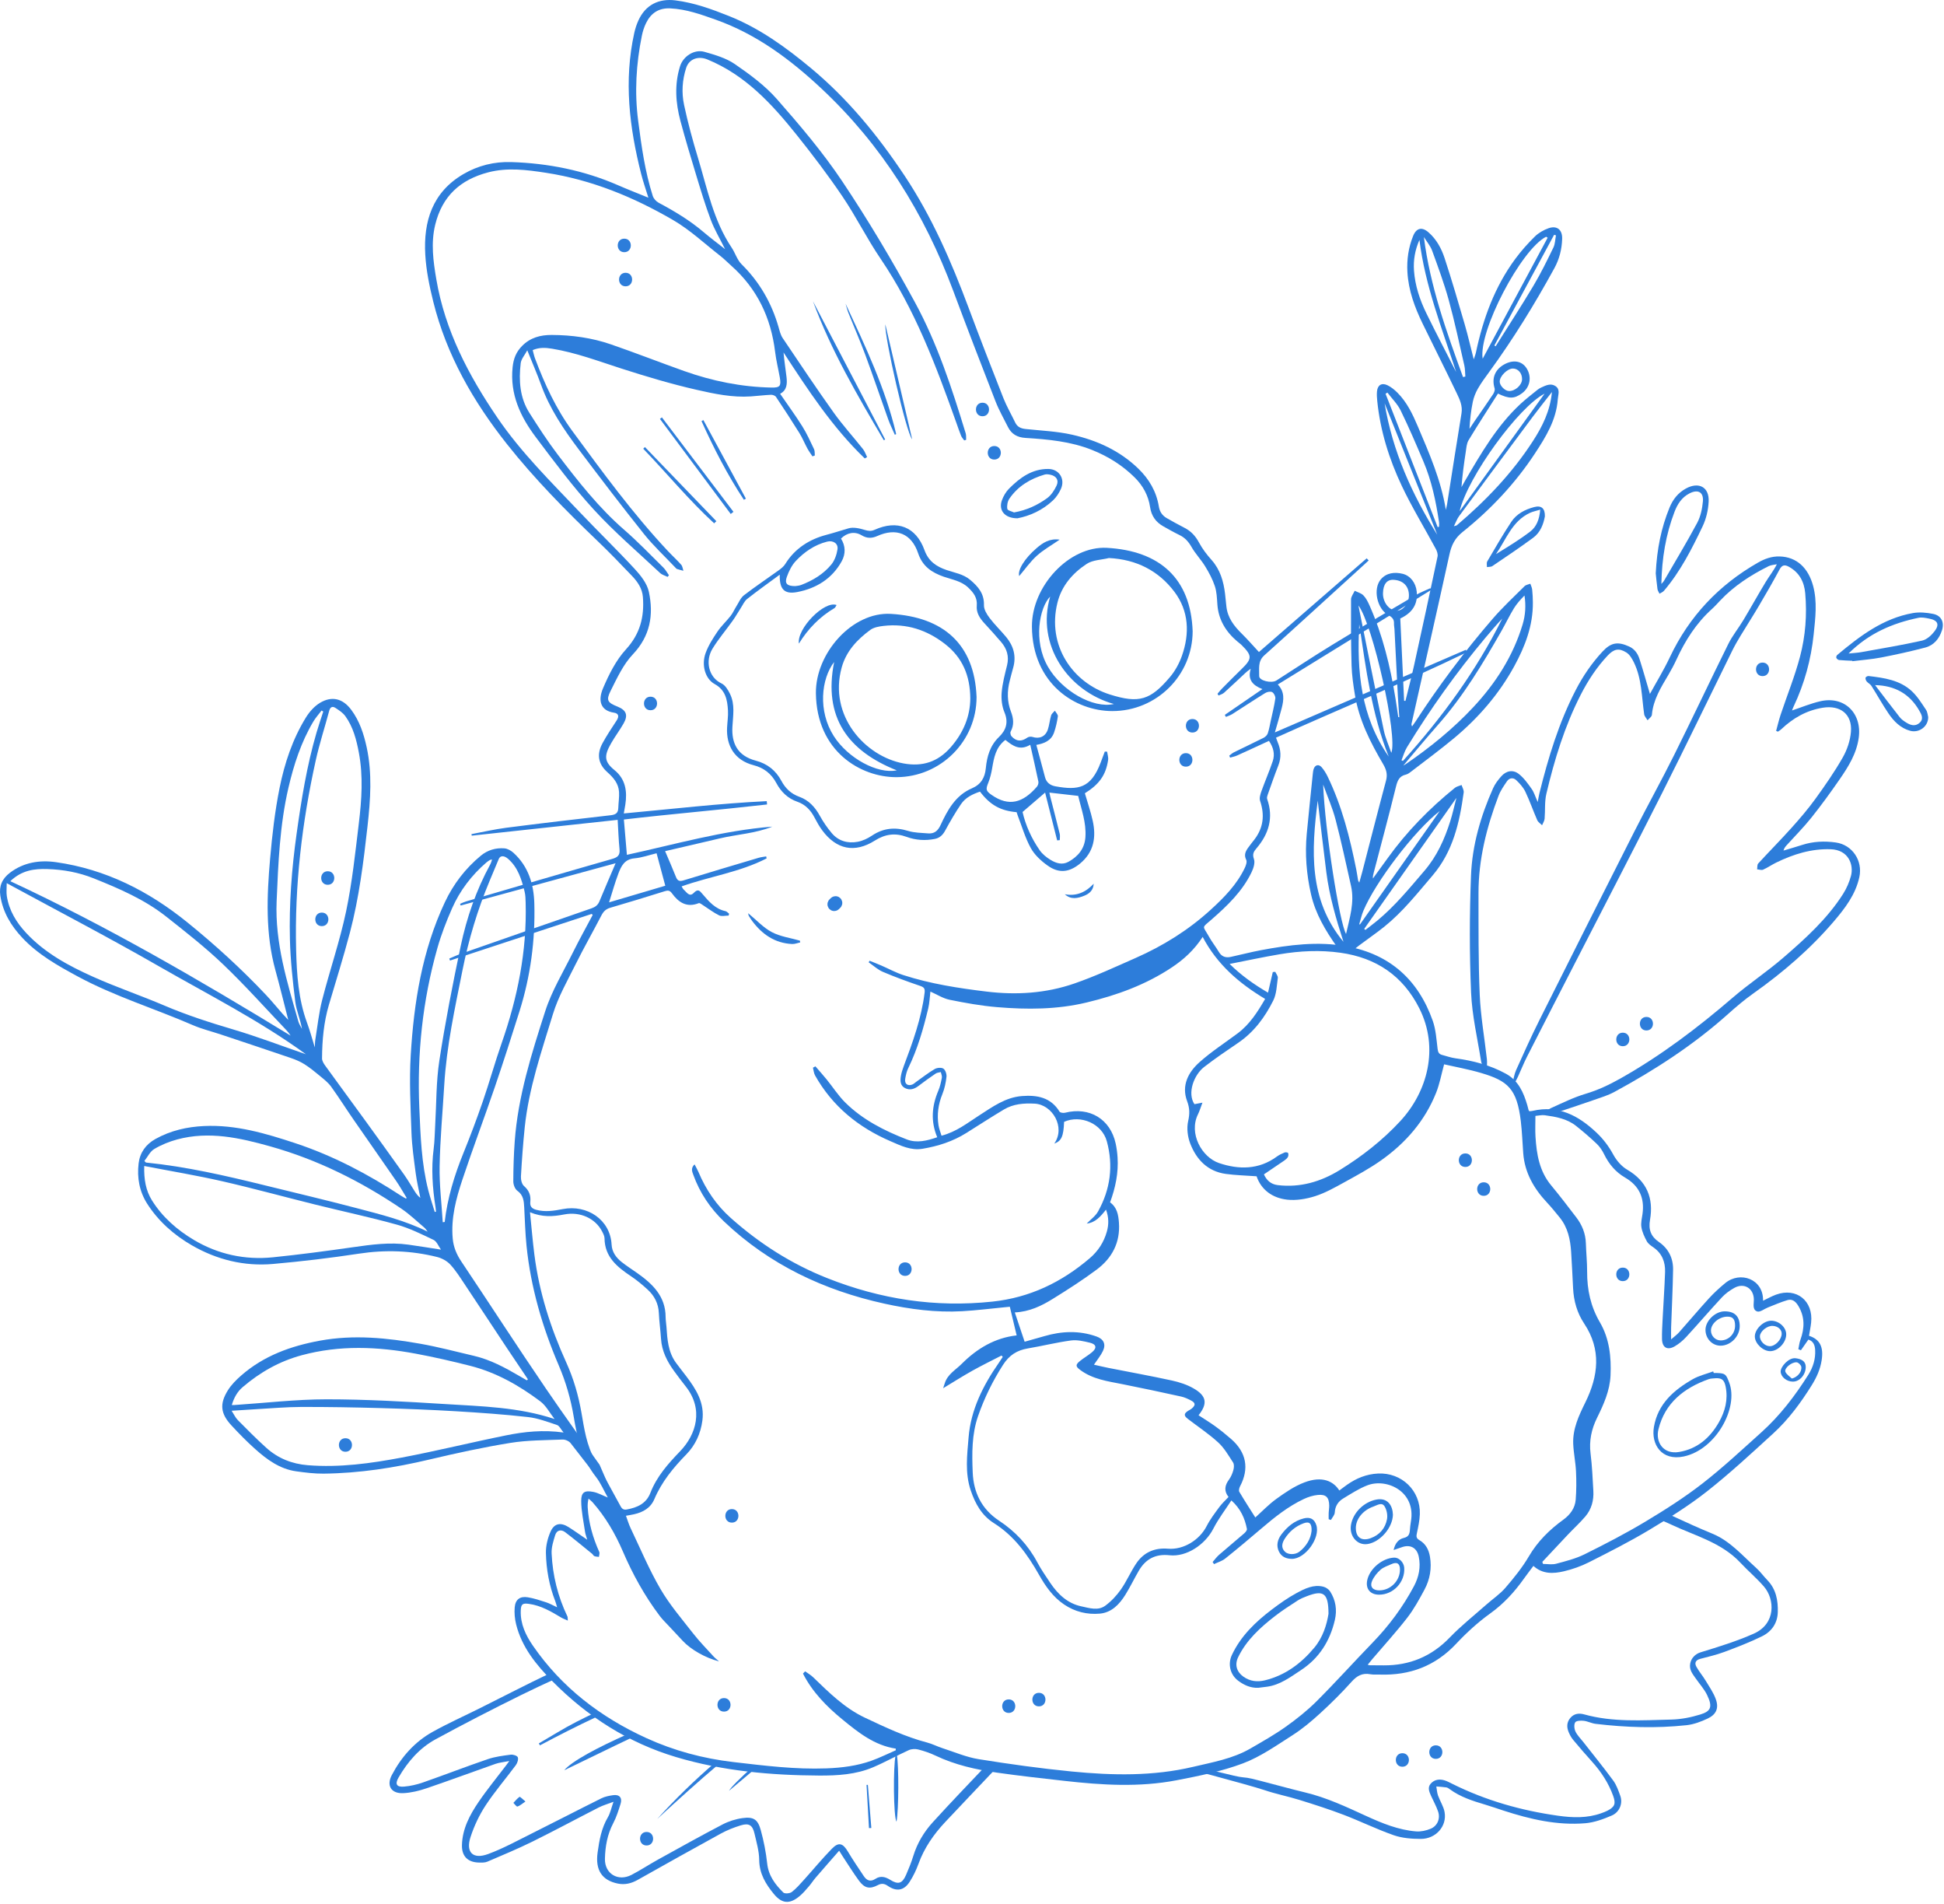<svg width="431" height="422" viewBox="0 0 431 422" fill="none" xmlns="http://www.w3.org/2000/svg">
<path d="M339.97 347.095C339.24 348.073 338.533 348.982 337.866 349.92C335.771 352.868 333.398 355.476 330.407 357.623C327.673 359.584 325.139 361.906 322.833 364.365C318.206 369.297 312.563 371.399 305.923 371.181C305.22 371.158 304.5 371.235 303.817 371.108C302.052 370.779 300.854 371.437 299.661 372.768C297.456 375.228 295.098 377.566 292.659 379.795C290.743 381.546 288.725 383.241 286.543 384.632C282.993 386.894 279.464 389.399 275.573 390.863C270.855 392.639 265.811 393.655 260.834 394.613C252.592 396.199 244.282 395.681 236 394.743C231.03 394.18 226.055 393.639 221.105 392.927C216.392 392.249 211.757 391.212 207.408 389.143C206.182 388.56 204.871 388.116 203.556 387.78C202.913 387.616 202.083 387.659 201.485 387.931C198.818 389.143 196.254 390.587 193.56 391.731C189.761 393.345 185.685 393.586 181.626 393.565C170.886 393.51 160.239 392.559 149.896 389.47C139.283 386.3 130.208 380.488 122.474 372.66C118.934 369.077 115.686 365.135 114.428 360.042C114.128 358.827 114.007 357.509 114.115 356.265C114.266 354.524 115.301 353.765 117.028 354.052C118.4 354.279 119.742 354.726 121.07 355.158C121.838 355.408 122.552 355.822 123.517 356.266C123.334 355.658 123.246 355.269 123.103 354.902C121.767 351.475 121.117 347.887 121.034 344.246C120.998 342.661 121.42 340.955 122.064 339.494C122.882 337.637 124.317 337.394 126.057 338.491C127.381 339.327 128.654 340.245 130.198 341.294C129.992 340.571 129.785 340.065 129.71 339.541C129.382 337.265 128.87 334.984 128.858 332.703C128.848 330.761 129.607 330.312 131.527 330.687C132.575 330.891 133.553 331.457 134.754 331.936C133.872 330.376 133.187 328.714 132.117 327.356C129.014 323.419 127.986 318.745 127.196 314.011C126.538 310.068 125.446 306.31 123.873 302.632C120.251 294.16 117.678 285.376 116.738 276.176C116.448 273.343 116.379 270.487 116.223 267.642C116.146 266.23 116.058 264.908 114.698 263.938C114.164 263.556 113.801 262.573 113.803 261.865C113.812 258.898 113.904 255.925 114.12 252.965C114.845 243.02 117.848 233.568 120.867 224.179C122.332 219.621 124.896 215.409 127.04 211.079C128.424 208.284 129.947 205.558 131.407 202.801C131.333 202.727 131.258 202.653 131.184 202.578C120.712 206.023 110.24 209.468 99.768 212.913C99.716 212.766 99.663 212.62 99.611 212.473C100.437 212.129 101.249 211.743 102.092 211.448C111.769 208.065 121.447 204.685 131.138 201.342C131.994 201.047 132.553 200.618 132.898 199.783C134.019 197.079 135.184 194.392 136.483 191.344C124.804 194.53 113.467 197.623 102.13 200.716C102.09 200.59 102.049 200.463 102.009 200.337C102.435 200.163 102.85 199.95 103.289 199.821C114.077 196.664 124.861 193.491 135.669 190.402C136.917 190.045 137.49 189.61 137.354 188.253C137.146 186.174 137.082 184.081 136.941 181.724C125.988 182.911 115.287 184.07 104.586 185.23C104.567 185.116 104.549 185.002 104.53 184.888C107.1 184.411 109.654 183.812 112.242 183.479C119.949 182.489 127.667 181.582 135.388 180.704C136.475 180.58 137.048 180.236 137.08 179.105C137.113 177.914 137.321 176.717 137.248 175.536C137.133 173.687 136.018 172.372 134.674 171.177C132.619 169.349 132.24 167.211 133.587 164.727C134.531 162.987 135.649 161.338 136.729 159.675C137.314 158.775 137.147 158.122 136.108 157.968C133.159 157.53 132.512 155.329 133.705 152.536C135.006 149.493 136.565 146.355 138.768 143.952C141.92 140.513 142.871 136.736 142.538 132.349C142.39 130.407 141.336 128.926 140.072 127.602C137.587 124.999 135.087 122.406 132.489 119.919C125.399 113.133 118.502 106.145 112.411 98.455C104.933 89.014 98.987 78.675 96.056 66.858C95.213 63.46 94.493 59.97 94.289 56.489C93.853 49.078 95.86 42.603 102.745 38.586C105.993 36.691 109.595 35.805 113.325 35.923C121.532 36.181 129.481 37.763 137.047 41.066C139.231 42.019 141.456 42.879 143.75 43.818C143.198 42.017 142.599 40.318 142.157 38.58C139.535 28.263 138.278 17.869 140.622 7.308C140.835 6.347 141.146 5.387 141.557 4.493C143.115 1.103 146.025 -0.382 149.74 0.084C153.89 0.605 157.765 2.013 161.609 3.547C168.378 6.247 174.19 10.45 179.749 15.066C187.971 21.894 194.623 30.028 200.534 38.913C206.641 48.093 210.947 58.058 214.776 68.304C217.264 74.963 219.833 81.592 222.444 88.204C223.186 90.082 224.214 91.847 225.09 93.673C225.558 94.648 226.355 94.98 227.379 95.09C230.827 95.461 234.336 95.593 237.699 96.356C243.197 97.604 248.275 99.881 252.412 103.912C254.801 106.24 256.387 108.974 256.925 112.274C257.113 113.427 257.683 114.278 258.67 114.842C259.961 115.58 261.26 116.306 262.585 116.979C264.04 117.719 265.046 118.798 265.827 120.258C266.571 121.65 267.564 122.943 268.619 124.126C270.536 126.277 271.265 128.848 271.603 131.598C271.719 132.542 271.799 133.49 271.901 134.435C272.172 136.931 273.588 138.761 275.307 140.454C276.618 141.745 277.828 143.14 279.116 144.525C286.948 137.717 294.975 130.739 303.003 123.761C303.151 123.917 303.299 124.072 303.447 124.228C302.833 124.793 302.222 125.36 301.605 125.922C294.507 132.381 287.432 138.866 280.292 145.277C278.801 146.616 279.217 148.304 279.171 149.852C279.141 150.881 281.911 151.526 282.993 150.834C287.106 148.207 291.168 145.496 295.333 142.954C301.474 139.206 307.679 135.561 313.877 131.909C314.902 131.305 316.034 130.883 317.117 130.377C317.19 130.498 317.263 130.619 317.336 130.74C306.02 137.715 294.704 144.69 283.297 151.722C284.878 153.365 284.621 155.167 284.166 156.964C283.732 158.675 283.212 160.364 282.65 162.344C296.931 156.166 310.966 150.095 325 144.024C325.08 144.206 325.16 144.388 325.24 144.57C311.35 151.317 297.033 157.131 282.898 163.511C283.038 163.886 283.138 164.19 283.263 164.484C283.987 166.191 284.113 167.892 283.42 169.663C282.579 171.812 281.825 173.996 281.053 176.172C280.949 176.464 280.844 176.838 280.938 177.105C282.39 181.243 281.316 184.825 278.57 188.04C277.962 188.752 277.616 189.311 278.008 190.415C278.298 191.232 277.908 192.454 277.484 193.334C275.45 197.563 272.136 200.744 268.66 203.775C266.318 205.817 266.636 205.082 268.025 207.588C268.684 208.778 269.546 209.854 270.244 211.024C270.871 212.075 271.773 212.338 272.87 212.103C275.085 211.627 277.278 211.045 279.503 210.626C285.824 209.435 292.198 208.597 298.599 209.763C308.153 211.503 314.455 217.202 317.657 226.28C318.347 228.236 318.468 230.405 318.728 232.492C318.818 233.214 319.012 233.647 319.703 233.827C320.692 234.085 321.667 234.442 322.672 234.578C326.596 235.111 330.375 236.084 333.87 237.999C336.639 239.516 337.781 242.145 338.616 244.978C338.721 245.335 338.798 245.699 338.898 246.057C338.918 246.13 338.984 246.19 339.069 246.315C339.277 246.293 339.522 246.293 339.755 246.238C345.499 244.886 349.961 247.275 353.968 251.062C355.486 252.497 356.689 254.106 357.698 255.958C358.4 257.247 359.507 258.535 360.759 259.266C365.143 261.829 366.653 265.601 365.821 270.395C365.446 272.555 366.014 274.071 367.789 275.292C369.922 276.759 370.976 278.895 370.935 281.443C370.867 285.7 370.647 289.954 370.502 294.209C370.476 294.984 370.498 295.761 370.498 296.882C371.198 296.269 371.786 295.855 372.251 295.332C374.477 292.829 376.631 290.261 378.89 287.789C379.999 286.576 381.227 285.457 382.495 284.409C385.783 281.692 390.987 283.454 390.884 288.314C391.855 287.855 392.782 287.324 393.772 286.964C398.294 285.318 402.067 288.348 401.539 293.184C401.432 294.161 401.231 295.128 401.075 296.088C403.503 296.875 404.333 298.58 403.873 301.523C403.56 303.527 402.757 305.308 401.697 307.011C399.26 310.926 396.535 314.632 393.13 317.743C388.341 322.118 383.574 326.546 378.485 330.556C374.442 333.742 370.027 336.496 365.601 339.147C361.28 341.735 356.769 344.019 352.269 346.293C350.516 347.178 348.607 347.849 346.694 348.297C344.371 348.842 341.992 348.94 339.97 347.095ZM178.028 370.962C178.187 370.795 178.345 370.628 178.504 370.461C179.102 370.897 179.762 371.269 180.289 371.779C183.801 375.174 187.281 378.633 191.769 380.744C196.253 382.854 200.736 384.989 205.57 386.25C206.724 386.551 207.803 387.124 208.943 387.491C211.612 388.352 214.243 389.493 216.984 389.933C223.836 391.034 230.723 391.993 237.629 392.667C246.622 393.544 255.633 393.737 264.531 391.631C268.872 390.604 273.307 389.845 277.238 387.566C279.883 386.032 282.561 384.523 285.049 382.756C287.464 381.04 289.818 379.173 291.911 377.083C296.151 372.85 300.163 368.388 304.334 364.084C307.959 360.343 311.023 356.207 313.471 351.617C314.569 349.558 315.032 347.352 314.548 345.031C314.131 343.034 312.636 342.262 310.722 342.976C310.211 343.167 309.69 343.33 308.976 343.574C309.308 342.056 310.078 341.164 311.25 340.89C312.315 340.641 312.514 340.021 312.585 339.147C312.635 338.53 312.691 337.91 312.8 337.301C314.003 330.592 307.437 327.567 303.126 329.243C301.261 329.968 299.543 331.098 297.815 332.138C296.681 332.82 296.008 333.833 295.928 335.26C295.896 335.825 295.377 336.362 295.08 336.912C294.912 336.855 294.744 336.799 294.577 336.742C294.577 336.27 294.56 335.798 294.581 335.328C294.605 334.792 294.703 334.257 294.697 333.723C294.675 331.905 293.994 331.19 292.171 331.366C291.129 331.466 290.063 331.799 289.11 332.246C285.597 333.894 282.594 336.3 279.66 338.803C277.018 341.056 274.362 343.294 271.649 345.459C270.94 346.024 269.995 346.292 269.158 346.697C269.055 346.542 268.952 346.387 268.849 346.232C269.324 345.695 269.747 345.099 270.282 344.632C272.121 343.028 274.009 341.481 275.851 339.881C276.134 339.635 276.507 339.186 276.453 338.906C275.995 336.568 275.079 334.443 273.005 332.576C271.639 334.686 270.122 336.66 269.007 338.839C267.192 342.384 263.058 345.15 259.296 344.733C256.186 344.388 253.996 345.566 252.477 348.174C251.458 349.924 250.58 351.76 249.512 353.479C248.19 355.608 246.451 357.443 243.836 357.673C241.037 357.919 238.344 357.279 235.933 355.655C233.448 353.981 231.807 351.621 230.374 349.087C227.822 344.574 224.848 340.444 220.368 337.62C217.666 335.917 216.236 333.339 215.232 330.4C213.899 326.495 214.424 322.502 214.746 318.583C215.251 312.458 217.954 307.097 221.428 302.108C221.734 301.668 222.021 301.215 222.317 300.768C222.226 300.667 222.134 300.566 222.043 300.465C219.886 301.581 217.699 302.643 215.581 303.828C213.441 305.025 211.37 306.345 209.1 307.712C209.257 307.236 209.363 306.939 209.454 306.637C210.059 304.624 211.866 303.661 213.224 302.301C216.662 298.856 220.659 296.524 225.4 296C224.905 293.927 224.404 291.824 223.886 289.651C223.517 289.687 223.111 289.727 222.704 289.766C219.579 290.065 216.459 290.464 213.327 290.639C207.506 290.965 201.731 290.205 196.091 288.964C182.687 286.016 170.594 280.32 160.541 270.769C157.477 267.858 155.148 264.398 153.706 260.393C153.457 259.703 153.101 258.939 153.989 258.092C154.317 258.727 154.623 259.235 154.851 259.776C156.497 263.687 158.842 267.143 161.998 269.952C168.374 275.629 175.433 280.152 183.453 283.325C195.271 288.001 207.343 289.855 220 288.514C228.317 287.633 235.357 284.23 241.612 278.891C243.457 277.316 244.718 275.367 245.386 273.034C245.845 271.43 245.848 269.852 245.211 268.121C243.996 269.673 242.845 270.998 240.935 271.215C241.805 270.307 242.877 269.556 243.449 268.528C246.179 263.624 246.879 258.388 245.387 252.958C244.321 249.079 239.636 247.021 235.918 248.661C235.794 251.89 235.332 252.915 233.739 253.488C236.308 249.846 233.301 244.827 229.395 244.63C226.967 244.508 224.666 244.681 222.574 245.93C219.772 247.604 217.032 249.381 214.268 251.118C211.279 252.997 207.991 254.057 204.537 254.633C201.937 255.066 199.694 253.937 197.409 252.949C190.285 249.87 184.55 245.208 180.709 238.382C180.426 237.88 180.389 237.24 180.238 236.663C180.419 236.563 180.601 236.464 180.782 236.364C181.618 237.334 182.478 238.285 183.285 239.279C184.664 240.976 185.856 242.856 187.4 244.383C191.259 248.199 196.023 250.613 201.027 252.557C203.319 253.447 205.552 252.839 207.789 252.079C206.305 248.524 206.595 245.136 208.034 241.755C208.418 240.853 208.632 239.865 208.816 238.896C208.89 238.504 208.674 238.056 208.59 237.634C208.209 237.736 207.765 237.747 207.457 237.956C206.164 238.833 204.892 239.745 203.65 240.693C202.72 241.403 201.731 241.731 200.655 241.186C199.579 240.641 199.566 239.585 199.726 238.58C199.848 237.813 200.09 237.054 200.365 236.323C202.362 231.022 204.291 225.708 204.994 220.033C205.113 219.071 204.81 218.803 203.944 218.509C201.174 217.567 198.419 216.562 195.73 215.413C194.589 214.925 193.627 214.019 192.583 213.302C192.654 213.187 192.725 213.073 192.796 212.958C193.663 213.31 194.538 213.645 195.396 214.016C197.025 214.72 198.597 215.592 200.276 216.135C206.275 218.076 212.468 219.033 218.72 219.79C225.368 220.595 231.892 220.177 238.184 218.003C242.819 216.401 247.294 214.317 251.791 212.335C257.876 209.652 263.469 206.164 268.4 201.672C271.376 198.961 274.194 196.102 275.963 192.41C276.228 191.858 276.521 191.036 276.298 190.59C275.766 189.529 276.124 188.754 276.684 187.954C277.134 187.311 277.638 186.706 278.116 186.083C280.122 183.464 280.416 180.626 279.375 177.528C279.171 176.922 279.414 176.086 279.65 175.427C280.454 173.174 281.418 170.976 282.179 168.71C282.704 167.147 282.318 165.644 281.335 164.219C278.938 165.324 276.62 166.407 274.287 167.457C273.793 167.679 273.243 167.779 272.719 167.936C272.659 167.787 272.599 167.638 272.539 167.488C272.887 167.237 273.207 166.932 273.586 166.745C275.773 165.665 277.983 164.634 280.159 163.533C280.54 163.34 280.941 162.943 281.075 162.551C281.38 161.66 281.533 160.716 281.734 159.79C282.093 158.138 282.511 156.494 282.751 154.825C282.816 154.378 282.447 153.64 282.06 153.421C281.691 153.212 280.941 153.35 280.525 153.606C278.06 155.124 275.65 156.731 273.206 158.282C272.776 158.555 272.266 158.703 271.793 158.909C271.712 158.758 271.631 158.606 271.551 158.455C274.286 156.579 277.022 154.703 279.882 152.742C277.764 151.928 276.544 150.667 277.301 148.234C276.777 148.577 276.436 148.865 276.11 149.169C274.534 150.634 272.977 152.118 271.378 153.556C271.054 153.847 270.575 153.968 270.168 154.167C270.088 154.039 270.008 153.912 269.929 153.785C270.238 153.421 270.525 153.036 270.859 152.698C272.315 151.229 273.769 149.756 275.253 148.316C277.642 145.998 277.653 145.339 275.233 142.941C274.97 142.68 274.658 142.469 274.374 142.23C271.8 140.061 270.145 137.408 269.9 133.964C269.804 132.607 269.764 131.194 269.342 129.924C268.833 128.39 268.044 126.921 267.195 125.535C266.279 124.04 265.024 122.747 264.159 121.227C263.49 120.051 262.701 119.175 261.495 118.592C260.268 117.999 259.08 117.324 257.893 116.654C256.243 115.722 255.27 114.337 254.988 112.427C254.606 109.844 253.395 107.637 251.557 105.821C248.851 103.148 245.71 101.176 242.146 99.747C237.365 97.831 232.367 97.385 227.334 97.067C225.533 96.953 224.259 96.222 223.467 94.639C222.523 92.754 221.472 90.907 220.708 88.949C217.523 80.786 214.374 72.607 211.314 64.397C204.93 47.272 195.489 32.141 182.101 19.611C175.204 13.156 167.7 7.564 158.665 4.357C155.391 3.195 152.129 2.02 148.599 1.856C146.048 1.737 144.318 2.908 143.242 5.107C142.812 5.987 142.501 6.954 142.306 7.917C141.038 14.16 140.659 20.435 141.488 26.784C142.222 32.404 142.989 38.01 144.722 43.426C144.908 44.008 145.451 44.63 145.995 44.92C149.544 46.812 152.973 48.866 156.044 51.491C157.527 52.759 159.101 53.92 160.756 55.225C159.624 52.941 158.407 50.908 157.584 48.726C156.346 45.445 155.34 42.073 154.317 38.715C153.113 34.764 151.928 30.804 150.86 26.814C149.786 22.803 149.507 18.74 150.766 14.699C151.462 12.464 153.951 10.852 156.176 11.489C158.502 12.155 160.965 12.859 162.916 14.203C166.235 16.489 169.59 18.946 172.23 21.948C177.354 27.776 182.422 33.744 186.726 40.18C192.509 48.829 197.845 57.814 202.821 66.955C207.811 76.123 211.055 86.072 214.102 96.047C214.239 96.497 214.172 97.01 214.199 97.494C214.058 97.536 213.916 97.577 213.775 97.619C213.539 97.28 213.234 96.969 213.082 96.595C212.692 95.639 212.367 94.657 212.02 93.684C207.521 81.052 202.83 68.528 195.211 57.317C192.195 52.879 189.802 48.017 186.796 43.57C183.603 38.848 180.144 34.291 176.579 29.84C171.103 23.004 165.215 16.606 156.819 13.172C154.854 12.369 152.798 13.01 152.134 15.042C151.255 17.732 151.086 20.54 151.665 23.258C152.506 27.21 153.575 31.124 154.747 34.994C156.802 41.778 158.15 48.835 162.207 54.878C163.007 56.069 163.425 57.595 164.411 58.569C168.401 62.51 171.077 67.16 172.614 72.518C172.852 73.347 173.059 74.241 173.528 74.938C177.242 80.459 180.94 85.994 184.802 91.411C186.814 94.233 189.165 96.813 191.322 99.534C191.729 100.047 191.942 100.712 192.245 101.308C192.072 101.411 191.898 101.514 191.725 101.617C184.543 94.72 179.131 86.428 173.716 78.126C173.871 79.989 174.172 81.78 174.378 83.581C174.547 85.058 174.483 86.503 172.959 87.283C174.64 89.731 176.348 92.064 177.882 94.506C178.887 96.106 179.666 97.852 180.481 99.564C180.673 99.967 180.603 100.495 180.653 100.965C180.478 101.028 180.302 101.091 180.127 101.154C179.747 100.569 179.326 100.005 178.995 99.394C178.384 98.269 177.903 97.069 177.23 95.986C175.549 93.282 173.809 90.615 172.039 87.969C171.849 87.685 171.301 87.49 170.93 87.507C169.448 87.574 167.972 87.764 166.49 87.866C162.392 88.148 158.385 87.301 154.465 86.407C148.834 85.122 143.275 83.461 137.772 81.691C132.695 80.058 127.706 78.166 122.413 77.294C120.972 77.056 119.565 76.965 118.104 77.602C118.283 78.255 118.4 78.863 118.614 79.435C120.755 85.14 123.273 90.619 126.924 95.582C133.641 104.714 140.317 113.868 148.09 122.154C149.052 123.179 150.098 124.127 151.028 125.179C151.321 125.51 151.361 126.065 151.516 126.517C151.045 126.389 150.568 126.276 150.105 126.123C149.96 126.075 149.843 125.924 149.73 125.804C147.401 123.339 144.895 121.016 142.784 118.376C137.852 112.208 133.06 105.925 128.309 99.615C124.972 95.184 121.873 90.595 119.964 85.31C119.072 82.841 118.021 80.431 116.903 77.648C116.35 78.693 115.555 79.565 115.443 80.518C114.993 84.356 115.237 88.163 117.384 91.537C119.379 94.671 121.401 97.805 123.649 100.758C128.158 106.68 132.746 112.536 138.416 117.459C141.441 120.085 144.22 122.996 147.079 125.811C147.572 126.296 147.904 126.943 148.311 127.515C148.209 127.633 148.107 127.751 148.005 127.869C147.45 127.591 146.789 127.424 146.355 127.017C141.41 122.377 136.225 117.951 131.657 112.962C127.033 107.911 122.91 102.382 118.788 96.896C115.376 92.356 113.026 87.383 113.652 81.381C113.852 79.466 114.445 78.003 115.749 76.68C117.569 74.833 119.824 74.236 122.301 74.246C126.798 74.263 131.225 74.872 135.474 76.34C140.901 78.216 146.252 80.311 151.663 82.236C157.933 84.467 164.392 85.778 171.066 85.906C172.915 85.942 173.227 85.562 172.893 83.688C172.553 81.777 172.078 79.883 171.844 77.96C170.927 70.439 167.882 64.025 162.182 58.947C161.348 58.204 160.564 57.399 159.686 56.715C156.231 54.022 152.983 50.96 149.228 48.776C140.469 43.68 131.15 39.845 121.035 38.298C116.779 37.647 112.518 37.084 108.233 38.205C102.065 39.818 98.027 43.472 96.489 49.821C95.502 53.896 96.052 57.867 96.729 61.87C98.656 73.26 103.892 83.211 110.293 92.608C115.533 100.301 122.168 106.815 128.545 113.533C132.559 117.762 136.757 121.818 140.712 126.101C142.051 127.55 143.465 129.333 143.858 131.175C144.945 136.266 144.186 140.956 140.295 145.058C138.166 147.302 136.788 150.331 135.37 153.156C134.326 155.235 134.723 155.748 136.871 156.607C138.87 157.406 139.311 158.521 138.238 160.392C137.396 161.861 136.37 163.224 135.525 164.691C133.921 167.476 133.884 168.791 136.251 170.714C138.703 172.706 139.088 175.427 138.638 178.366C138.547 178.959 138.434 179.548 138.302 180.305C148.974 179.326 159.459 178.091 169.994 177.58C170.018 177.825 170.042 178.07 170.066 178.316C159.454 179.532 148.802 180.425 138.318 181.651C138.55 184.363 138.765 186.891 138.987 189.479C149.659 187.157 160.231 184.094 171.229 183.228C167.469 184.751 163.409 184.929 159.517 185.854C155.586 186.788 151.648 187.689 147.461 188.662C148.319 190.691 149.129 192.531 149.872 194.399C150.221 195.277 150.678 195.412 151.577 195.134C157.103 193.429 162.648 191.786 168.191 190.139C168.733 189.978 169.308 189.929 169.868 189.828C169.901 189.974 169.934 190.121 169.967 190.267C164.06 193.323 157.409 194.243 151.118 196.475C151.319 196.791 151.409 197.041 151.584 197.19C152.227 197.736 152.837 198.922 153.798 197.929C154.765 196.931 155.114 197.423 155.778 198.201C157.168 199.826 158.575 201.483 160.846 201.963C161.141 202.025 161.384 202.335 161.652 202.531C161.615 202.67 161.578 202.808 161.541 202.946C160.831 202.946 160.009 203.178 159.435 202.898C158.189 202.291 157.076 201.416 155.898 200.666C155.585 200.467 155.146 200.101 154.915 200.192C152.252 201.249 150.442 200.026 148.968 198C148.508 197.368 148.105 197.319 147.414 197.535C143.39 198.793 139.359 200.033 135.31 201.208C134.342 201.489 133.797 202.021 133.347 202.891C131.466 206.525 129.437 210.084 127.616 213.746C125.814 217.37 123.759 220.952 122.587 224.789C120.068 233.036 117.229 241.238 116.335 249.895C115.962 253.51 115.701 257.139 115.495 260.767C115.455 261.478 115.687 262.469 116.175 262.891C117.308 263.873 117.722 264.993 117.572 266.4C117.465 267.399 117.898 267.89 118.86 268.154C120.852 268.7 122.79 268.387 124.748 268.005C130.198 266.941 135.309 270.372 135.597 275.877C135.683 277.515 136.594 278.761 137.828 279.738C138.928 280.609 140.119 281.365 141.267 282.175C144.681 284.584 147.566 287.329 147.574 291.945C147.575 292.645 147.708 293.344 147.755 294.045C147.947 296.861 148.117 299.684 149.877 302.081C150.611 303.08 151.388 304.047 152.136 305.037C154.339 307.95 156.249 310.939 155.723 314.885C155.335 317.796 154.155 320.339 152.161 322.379C149.271 325.336 146.701 328.459 145.071 332.3C144.24 334.257 142.572 335.201 140.577 335.646C140.015 335.771 139.445 335.859 138.779 335.982C139.131 336.926 139.406 337.877 139.827 338.758C141.979 343.265 143.914 347.902 146.424 352.202C148.472 355.711 151.169 358.852 153.683 362.075C155.075 363.859 156.675 365.481 158.198 367.162C158.516 367.513 158.904 367.799 159.419 368.257C156.391 367.492 153.138 365.618 151.372 363.711C150.362 362.621 149.337 361.545 148.326 360.455C147.626 359.701 146.874 358.984 146.257 358.165C142.929 353.754 140.279 348.963 138.093 343.883C136.39 339.925 134.225 336.205 131.345 332.953C131.124 332.703 130.844 332.505 130.473 332.179C130.395 332.644 130.337 332.882 130.319 333.123C130.295 333.452 130.278 333.785 130.298 334.114C130.504 337.579 131.447 340.849 132.863 344.004C132.994 344.296 132.82 344.726 132.788 345.091C132.45 345.043 132.09 345.051 131.781 344.929C131.574 344.847 131.46 344.557 131.269 344.403C129.285 342.795 127.327 341.152 125.29 339.613C124.415 338.952 123.44 339.146 123.095 340.252C122.684 341.569 122.237 342.976 122.298 344.321C122.519 349.195 123.677 353.873 125.799 358.291C125.889 358.479 125.846 358.73 125.887 359.215C125.269 358.935 124.825 358.782 124.432 358.546C122.192 357.203 119.943 355.879 117.295 355.513C115.823 355.31 115.504 355.566 115.455 357.054C115.359 359.961 116.57 362.488 118.144 364.771C124.534 374.039 133.153 380.63 143.32 385.269C149.455 388.068 155.892 389.794 162.604 390.573C169.465 391.369 176.308 392.235 183.243 391.972C186.655 391.842 190.008 391.423 193.223 390.273C195.054 389.618 196.806 388.742 198.594 387.966C198.596 387.842 198.598 387.719 198.6 387.595C193.846 386.868 190.266 384 186.758 381.121C183.26 378.257 180.101 375.035 178.028 370.962ZM320.17 235.915C319.571 238.099 319.192 240.224 318.411 242.19C315.926 248.442 311.654 253.339 306.223 257.186C303.635 259.019 300.813 260.537 298.027 262.072C295.937 263.224 293.815 264.426 291.561 265.142C289.598 265.766 287.384 266.139 285.36 265.913C282.108 265.55 279.615 263.731 278.595 260.729C276.196 260.554 273.967 260.509 271.773 260.206C267.755 259.652 265.265 257.049 263.885 253.475C263.302 251.966 263.072 250.073 263.421 248.521C263.785 246.903 263.784 245.653 263.192 244.073C261.892 240.606 263.446 237.658 265.963 235.422C268.579 233.097 271.548 231.17 274.366 229.073C277.08 227.053 278.828 224.286 280.491 221.418C274.684 217.95 269.81 213.729 266.643 207.675C264.777 210.547 262.498 212.636 259.839 214.409C254.036 218.277 247.643 220.594 240.909 222.21C234.335 223.788 227.702 223.797 221.055 223.24C217.526 222.944 214.012 222.314 210.537 221.606C209.06 221.305 207.702 220.416 206.279 219.79C206.121 221.07 206.084 222.32 205.799 223.511C204.709 228.058 203.425 232.545 201.36 236.773C201.005 237.5 200.824 238.335 200.691 239.142C200.51 240.238 201.237 240.797 202.265 240.394C202.598 240.264 202.869 239.979 203.17 239.767C204.514 238.818 205.812 237.791 207.227 236.963C207.741 236.662 208.706 236.575 209.15 236.868C209.601 237.165 209.91 238.08 209.843 238.675C209.698 239.974 209.424 241.303 208.934 242.51C208.019 244.764 207.702 247.053 208.075 249.433C208.197 250.214 208.513 250.964 208.743 251.738C212.054 250.875 214.488 248.913 217.089 247.242C220.038 245.348 222.913 243.228 226.584 242.947C229.92 242.692 232.955 243.218 234.907 246.401C235.059 246.648 235.752 246.741 236.128 246.646C241.558 245.273 246.174 248.047 247.352 253.468C247.57 254.473 247.707 255.506 247.774 256.533C247.998 259.968 247.306 263.265 246.111 266.512C247.653 267.623 247.951 269.259 248.077 270.995C248.396 275.398 246.565 278.858 243.16 281.403C240.025 283.746 236.711 285.862 233.38 287.925C230.898 289.463 228.26 290.747 224.99 290.911C225.756 293.194 226.445 295.247 227.169 297.405C228.754 296.957 230.142 296.578 231.522 296.173C235.39 295.038 239.25 294.878 243.1 296.241C244.674 296.798 245.247 297.937 244.53 299.452C244.046 300.474 243.29 301.368 242.54 302.492C243.58 302.725 244.64 302.988 245.71 303.199C250.409 304.128 255.125 304.977 259.803 305.997C261.468 306.36 263.169 306.912 264.636 307.756C267.542 309.426 267.771 311.141 265.728 313.705C266.97 314.518 268.243 315.284 269.441 316.154C270.644 317.028 271.804 317.967 272.926 318.944C276.341 321.917 277 325.509 274.938 329.439C274.752 329.793 274.596 330.383 274.763 330.666C275.904 332.605 277.134 334.49 278.314 336.36C279.778 335.048 281.271 333.469 283.003 332.223C284.933 330.834 286.963 329.436 289.161 328.599C293.165 327.074 295.627 328.318 296.94 330.377C297.503 329.957 298.054 329.526 298.625 329.124C300.697 327.666 302.969 326.74 305.523 326.618C310.775 326.366 314.978 330.418 314.789 335.638C314.739 337.028 314.44 338.419 314.147 339.787C313.994 340.501 313.937 340.948 314.704 341.389C316.069 342.174 316.771 343.481 317.03 345.03C317.461 347.612 317.035 350.083 315.817 352.354C314.666 354.5 313.484 356.672 311.999 358.587C309.546 361.75 306.838 364.715 304.24 367.766C303.913 368.15 303.602 368.549 303.227 369.011C303.528 369.082 303.608 369.116 303.688 369.117C304.722 369.127 305.756 369.133 306.79 369.138C312.546 369.169 317.377 367.163 321.418 362.97C323.931 360.363 326.797 358.095 329.516 355.689C330.934 354.434 332.548 353.355 333.77 351.935C335.654 349.747 337.501 347.465 338.958 344.984C340.919 341.645 343.541 339.069 346.621 336.836C348.104 335.76 349.201 334.291 349.346 332.421C349.507 330.333 349.513 328.222 349.412 326.129C349.315 324.113 348.888 322.112 348.796 320.096C348.643 316.715 350.047 313.771 351.505 310.808C354.364 304.992 355.071 299.145 351.227 293.382C349.655 291.025 348.905 288.375 348.766 285.547C348.633 282.863 348.504 280.178 348.333 277.496C348.157 274.733 347.598 272.079 345.791 269.858C344.878 268.736 343.968 267.606 342.98 266.551C340.074 263.446 338.031 259.941 337.711 255.6C337.538 253.249 337.455 250.888 337.178 248.549C336.322 241.311 334.281 239.578 328.38 237.835C325.621 237.016 322.769 236.512 320.17 235.915ZM272.375 331.816C271.317 330.479 271.537 329.239 272.481 327.957C272.936 327.339 273.249 326.574 273.454 325.829C273.596 325.312 273.648 324.582 273.385 324.177C272.377 322.626 271.424 320.954 270.084 319.727C267.992 317.812 265.597 316.229 263.34 314.494C262.434 313.798 262.465 313.327 263.422 312.715C263.699 312.537 264.01 312.4 264.255 312.186C265.095 311.453 265.055 310.945 264.054 310.425C263.362 310.065 262.629 309.722 261.874 309.556C257.525 308.603 253.172 307.663 248.804 306.801C245.558 306.16 242.266 305.722 239.498 303.664C238.478 302.906 238.396 302.534 239.399 301.708C240.258 301.001 241.248 300.452 242.1 299.738C243.242 298.781 243.084 297.966 241.616 297.615C240.262 297.292 238.804 296.942 237.462 297.122C234.244 297.556 231.077 298.349 227.871 298.892C225.462 299.299 223.76 300.378 222.375 302.538C220.076 306.122 218.239 309.879 216.848 313.872C215.431 317.939 215.486 322.211 215.659 326.397C215.84 330.77 217.613 334.511 221.497 337.068C225.066 339.417 227.939 342.474 229.975 346.292C230.809 347.857 231.826 349.328 232.815 350.805C234.519 353.35 236.658 355.406 239.754 356.061C241.503 356.431 243.439 357.094 245.048 355.914C246.377 354.94 247.568 353.665 248.517 352.311C249.792 350.492 250.671 348.398 251.912 346.552C253.563 344.095 255.964 343.036 258.953 343.281C262.401 343.563 265.939 341.367 267.532 338.257C268.296 336.766 269.335 335.406 270.333 334.047C270.91 333.258 271.656 332.59 272.375 331.816ZM399.278 299.294C399.087 299.219 398.896 299.143 398.705 299.068C398.854 298.37 398.925 297.644 399.166 296.98C400.1 294.402 400.175 291.909 398.71 289.474C398.143 288.531 397.401 287.854 396.3 288.178C394.822 288.612 393.403 289.246 391.963 289.808C391.159 290.122 390.225 290.898 389.597 290.697C388.466 290.334 388.854 289.028 388.846 288.068C388.824 285.569 386.687 284.247 384.493 285.482C383.498 286.042 382.526 286.744 381.753 287.576C379.08 290.453 376.526 293.44 373.866 296.329C373.122 297.137 372.243 297.878 371.296 298.426C369.66 299.373 368.522 298.696 368.481 296.814C368.45 295.369 368.537 293.921 368.61 292.475C368.787 288.966 369.041 285.459 369.158 281.948C369.232 279.728 368.489 277.813 366.564 276.482C366.025 276.109 365.415 275.694 365.118 275.147C364.585 274.164 364.09 273.096 363.91 272.008C363.754 271.063 364.023 270.038 364.159 269.056C364.649 265.517 363.405 262.824 360.298 261.021C358.19 259.797 356.711 258.029 355.645 255.848C355.235 255.01 354.687 254.18 354.017 253.541C352.555 252.147 351.012 250.828 349.43 249.569C347.415 247.964 344.949 247.538 342.488 247.201C341.822 247.11 341.12 247.29 340.415 247.347C340.415 248.985 340.338 250.475 340.43 251.954C340.671 255.832 341.286 259.588 343.897 262.734C345.822 265.053 347.652 267.454 349.483 269.85C350.766 271.53 351.532 273.417 351.598 275.571C351.662 277.675 351.886 279.778 351.878 281.881C351.862 285.887 352.658 289.594 354.724 293.125C356.819 296.706 357.253 300.785 357.067 304.889C356.913 308.27 355.546 311.299 354.078 314.275C352.842 316.782 352.286 319.364 352.64 322.19C352.984 324.932 353.1 327.706 353.257 330.469C353.376 332.563 352.856 334.528 351.486 336.135C350.286 337.542 348.908 338.796 347.633 340.141C345.726 342.152 343.839 344.183 341.944 346.205C341.996 346.356 342.049 346.506 342.101 346.657C343.072 346.657 344.097 346.859 345.004 346.617C347.146 346.045 349.346 345.493 351.317 344.516C355.869 342.259 360.395 339.917 364.75 337.307C369.104 334.699 373.418 331.955 377.42 328.847C381.98 325.305 386.216 321.34 390.518 317.475C394.636 313.774 397.967 309.4 400.916 304.733C401.976 303.056 402.548 301.207 402.433 299.207C402.374 298.193 402.051 297.277 400.927 296.93C400.352 297.753 399.815 298.524 399.278 299.294ZM282.187 215.465C282.372 215.448 282.556 215.431 282.741 215.414C282.941 215.866 283.359 216.349 283.301 216.766C283.067 218.458 283.03 220.301 282.293 221.774C280.452 225.453 278.035 228.753 274.543 231.13C271.982 232.873 269.412 234.613 266.964 236.507C264.698 238.26 263.182 242.298 264.815 244.751C265.316 244.655 265.796 244.563 266.592 244.41C266.19 245.471 265.966 246.258 265.608 246.979C263.505 251.212 266.425 256.504 270.279 257.804C274.63 259.271 279.072 259.304 283.066 256.376C283.592 255.99 284.205 255.706 284.811 255.456C285.029 255.366 285.519 255.436 285.58 255.571C285.691 255.817 285.667 256.217 285.531 256.46C285.359 256.769 285.05 257.028 284.75 257.235C283.266 258.261 281.766 259.262 280.223 260.305C280.785 261.586 281.745 262.507 283.296 262.691C288.278 263.284 292.852 261.928 297.009 259.368C301.942 256.329 306.502 252.78 310.467 248.488C316.443 242.019 319.133 232.353 314.673 223.499C311.03 216.268 305.1 212.3 297.2 211.184C292.71 210.549 288.199 210.765 283.737 211.515C280.07 212.132 276.432 212.922 272.618 213.667C275.207 216.212 277.997 218.197 281.131 220.028C281.514 218.367 281.851 216.916 282.187 215.465ZM117.502 268.698C117.842 272.019 118.091 275.057 118.474 278.077C119.532 286.421 122.066 294.344 125.533 301.975C127.169 305.575 128.246 309.303 128.923 313.2C129.542 316.761 130.052 320.384 131.902 323.621C133.845 327.021 135.732 330.453 137.601 333.895C137.939 334.518 138.335 334.705 138.987 334.584C141.285 334.158 143.27 333.294 144.19 330.92C145.598 327.288 148.106 324.463 150.764 321.706C154.398 317.937 156.018 312.372 152.056 307.344C151.161 306.209 150.287 305.056 149.439 303.886C147.89 301.748 146.722 299.457 146.552 296.747C146.433 294.85 146.157 292.962 146.074 291.065C145.982 288.943 145.093 287.228 143.581 285.841C142.43 284.785 141.217 283.773 139.922 282.904C136.852 280.845 134.073 278.648 134.027 274.475C134.021 273.969 133.738 273.441 133.496 272.968C132.013 270.067 128.618 268.497 125.062 269.196C122.622 269.675 120.238 269.838 117.502 268.698ZM135.036 200.012C139.276 198.759 143.476 197.517 147.499 196.328C146.827 193.825 146.21 191.525 145.568 189.132C143.939 189.522 142.316 190.112 140.655 190.258C138.444 190.451 137.716 192 137.096 193.643C136.326 195.685 135.742 197.796 135.036 200.012Z" fill="#2D7DDA"/>
<path d="M229.761 165.112C230.432 167.596 231.081 169.94 231.694 172.293C232.009 173.5 232.9 174.095 233.986 174.291C239.022 175.202 241.872 174.788 244.049 168.975C244.346 168.182 244.643 167.388 244.94 166.595C245.112 166.599 245.283 166.602 245.454 166.606C245.536 167.227 245.765 167.869 245.676 168.465C245.175 171.816 243.71 173.845 240.524 175.835C241.113 177.866 241.799 179.854 242.256 181.892C243.078 185.56 242.533 188.899 239.434 191.432C237.046 193.384 234.775 193.642 232.273 191.865C230.828 190.839 229.391 189.517 228.547 187.998C227.301 185.754 226.586 183.215 225.648 180.801C225.546 180.539 225.469 180.267 225.389 180.026C221.801 179.707 219.517 178.429 217.273 175.471C215.631 176.019 214.053 176.776 213.054 178.256C211.788 180.13 210.644 182.094 209.565 184.083C209.027 185.074 208.358 185.734 207.263 185.952C205.144 186.373 203.032 186.243 201.026 185.507C198.494 184.58 196.269 184.862 193.965 186.318C189.479 189.153 185.438 188.302 182.285 184.039C181.625 183.146 181.079 182.16 180.562 181.174C179.72 179.564 178.522 178.316 176.816 177.728C174.638 176.977 173.154 175.506 172.112 173.555C171.008 171.488 169.342 170.196 167.104 169.621C162.748 168.501 161.008 165.166 161.198 161.31C161.261 160.031 161.469 158.745 161.396 157.475C161.262 155.131 160.864 152.953 158.437 151.62C156.348 150.473 155.472 147.425 156.438 144.759C157.047 143.078 158.049 141.51 159.057 140.014C159.905 138.755 161.054 137.704 161.995 136.502C162.495 135.864 162.816 135.088 163.253 134.397C163.788 133.553 164.196 132.519 164.946 131.94C167.428 130.023 170.049 128.286 172.593 126.448C173.153 126.044 173.746 125.584 174.099 125.012C176.216 121.567 179.48 119.536 183.171 118.565C184.847 118.124 186.467 117.593 188.119 117.111C189.198 116.796 190.562 117.109 191.701 117.458C192.517 117.708 193.137 117.784 193.917 117.431C198.92 115.171 203.096 116.765 204.964 121.935C205.871 124.446 207.618 125.584 209.877 126.356C211.663 126.966 213.557 127.235 215.095 128.527C216.877 130.024 218.228 131.589 218.152 134.155C218.124 135.094 218.79 136.173 219.406 136.987C220.525 138.466 221.88 139.763 223.068 141.194C224.729 143.195 225.356 145.465 224.623 148.032C224.351 148.986 224.109 149.949 223.861 150.909C223.268 153.212 223.271 155.496 224.134 157.736C224.708 159.228 224.877 160.68 224.071 162.166C223.937 162.413 224.053 162.974 224.26 163.2C225.347 164.387 226.471 164.42 227.779 163.491C228.053 163.297 228.56 163.238 228.886 163.343C230.447 163.846 231.786 163.287 232.317 161.695C232.654 160.684 232.738 159.59 233.046 158.566C233.164 158.173 233.591 157.874 233.878 157.532C234.112 157.951 234.59 158.403 234.537 158.782C234.366 160.001 234.093 161.225 233.687 162.387C233.049 164.208 231.457 164.816 229.761 165.112ZM172.879 127.378C170.329 129.261 167.942 130.95 165.651 132.762C165.023 133.258 164.672 134.112 164.214 134.814C163.612 135.737 163.071 136.703 162.432 137.599C160.949 139.679 159.273 141.639 157.951 143.813C156.344 146.458 157.049 150.128 159.978 151.494C160.793 151.875 161.417 152.929 161.85 153.812C163 156.153 162.512 158.672 162.379 161.137C162.192 164.603 163.384 167.508 167.582 168.61C170.1 169.271 172.005 170.764 173.246 173.093C174.129 174.75 175.397 175.96 177.228 176.618C179.3 177.363 180.699 178.888 181.762 180.817C182.514 182.181 183.412 183.493 184.419 184.681C185.904 186.433 187.957 186.993 190.15 186.591C191.253 186.391 192.365 185.86 193.306 185.229C195.843 183.526 198.453 183.29 201.345 184.178C202.737 184.605 204.268 184.608 205.743 184.726C207.136 184.837 207.924 184.199 208.549 182.85C210.084 179.535 211.855 176.293 215.464 174.746C217.498 173.874 218.359 172.393 218.565 170.265C218.816 167.682 219.5 165.263 221.492 163.346C223.043 161.854 223.634 160.12 222.694 157.887C222.139 156.569 221.957 154.962 222.075 153.523C222.243 151.483 222.784 149.464 223.275 147.463C223.766 145.465 223.226 143.782 221.943 142.287C220.732 140.876 219.489 139.491 218.225 138.127C217.203 137.024 216.422 135.791 216.559 134.257C216.718 132.467 215.816 131.329 214.619 130.203C213.083 128.759 211.093 128.482 209.235 127.832C206.617 126.916 204.539 125.569 203.56 122.642C202.09 118.249 198.71 116.927 194.515 118.806C193.264 119.366 192.206 119.359 191.011 118.643C189.482 117.727 187.778 118.062 186.454 119.376C187.482 121.007 187.512 122.782 186.606 124.42C184.467 128.289 180.961 130.425 176.756 131.233C173.875 131.787 172.791 130.593 172.879 127.378ZM226.709 179.983C227.371 182.888 228.668 185.82 230.518 188.476C231.112 189.329 232.008 190.046 232.907 190.592C234.12 191.329 235.492 191.797 236.898 191.015C239.043 189.822 240.469 188.107 240.645 185.553C240.869 182.311 239.722 179.326 239.046 176.414C236.813 176.159 234.756 175.924 232.658 175.685C232.697 175.873 232.742 176.147 232.811 176.416C233.526 179.215 234.259 182.01 234.947 184.815C235.056 185.258 234.962 185.751 234.962 186.221C234.768 186.24 234.573 186.259 234.379 186.277C233.466 182.653 232.552 179.029 231.709 175.683C230.114 177.055 228.484 178.456 226.709 179.983ZM222.905 164.007C220.759 165.625 220.367 167.947 219.967 170.293C219.781 171.382 219.522 172.482 219.111 173.502C218.535 174.932 218.553 175.296 219.828 176.187C223.718 178.908 226.823 177.917 229.889 174.381C230.127 174.105 230.289 173.594 230.217 173.248C229.662 170.557 229.041 167.88 228.415 165.084C226.146 166.45 224.54 165.354 222.905 164.007ZM176.323 129.912C176.59 129.863 177.146 129.846 177.636 129.657C180.211 128.67 182.557 127.256 184.312 125.129C185.05 124.235 185.492 122.951 185.677 121.782C185.885 120.466 184.702 119.721 183.384 120.056C180.611 120.76 178.331 122.328 176.425 124.357C175.527 125.313 174.899 126.618 174.446 127.872C173.915 129.342 174.484 129.925 176.323 129.912Z" fill="#2D7DDA"/>
<path d="M264.421 139.932C264.397 149.717 256.408 157.626 246.597 157.616C238.386 157.607 228.899 151.565 228.787 138.92C228.708 129.971 237.04 120.967 245.404 121.433C257.092 122.083 264.009 128.186 264.421 139.932ZM245.856 123.693C244.195 124.1 242.271 124.107 240.926 124.993C237.81 127.046 235.371 129.833 234.437 133.614C232.111 143.031 237.758 151.307 246.039 153.931C252.531 155.988 255.052 155.191 259.386 150.079C260.535 148.723 261.45 147.046 262.043 145.364C263.791 140.409 263.581 135.424 260.378 131.176C256.851 126.499 251.939 123.993 245.856 123.693ZM232.832 132.232C230.427 134.698 229.051 142.059 232.322 147.767C235.377 153.097 242.298 157.1 246.959 156.048C236.679 153.166 229.7 142.84 232.832 132.232Z" fill="#2D7DDA"/>
<path d="M278.965 374.114C277.249 374.18 275.793 373.515 274.482 372.52C272.724 371.187 272.179 368.842 273.113 366.849C275.083 362.647 278.323 359.538 281.936 356.792C283.707 355.446 285.544 354.143 287.498 353.094C289.294 352.13 291.221 351.156 293.392 351.702C293.959 351.844 294.596 352.279 294.907 352.766C296.139 354.698 296.469 356.84 295.95 359.076C294.868 363.739 292.479 367.541 288.435 370.196C286.093 371.734 283.832 373.468 280.929 373.869C280.275 373.959 279.619 374.033 278.965 374.114ZM294.54 357.719C294.525 353.126 293.452 352.374 289.742 353.807C289.05 354.074 288.342 354.352 287.725 354.752C286.029 355.854 284.317 356.945 282.72 358.182C279.438 360.725 276.375 363.492 274.511 367.323C273.705 368.982 274.16 370.575 275.681 371.651C277.147 372.688 278.765 372.864 280.421 372.46C284.931 371.362 288.474 368.72 291.392 365.218C293.324 362.9 294.155 360.092 294.54 357.719Z" fill="#2D7DDA"/>
<path d="M225.573 114.885C222.719 114.887 221.342 113.082 222.129 110.898C222.468 109.957 223.021 109.002 223.723 108.298C226.121 105.892 228.819 103.911 232.422 103.947C234.832 103.971 236.203 106.172 235.215 108.364C234.801 109.282 234.211 110.195 233.486 110.886C231.126 113.135 228.243 114.377 225.573 114.885ZM224.818 113.584C227.663 113.083 230.016 111.961 232.128 110.441C233.039 109.785 233.751 108.694 234.244 107.654C234.826 106.426 234.185 105.493 232.829 105.216C232.434 105.135 231.982 105.081 231.608 105.19C228.425 106.118 225.687 107.761 223.79 110.534C223.377 111.137 223.207 112.084 223.332 112.801C223.396 113.163 224.371 113.366 224.818 113.584Z" fill="#2D7DDA"/>
<path d="M308.821 335.741C308.764 338.613 306.016 341.799 303.209 342.247C300.938 342.609 299.104 340.501 299.523 338.008C299.984 335.265 302.401 332.914 305.155 332.389C307.675 331.909 308.76 333.747 308.821 335.741ZM300.6 338.705C300.602 340.798 301.896 341.672 303.884 340.951C305.887 340.224 307.126 338.755 307.508 336.746C307.68 335.843 307.452 334.666 306.966 333.887C306.35 332.899 305.296 333.664 304.497 333.941C302.154 334.753 300.598 336.717 300.6 338.705Z" fill="#2D7DDA"/>
<path d="M195.947 97.579C190.084 87.639 184.254 77.683 180.243 66.779C185.578 76.993 190.913 87.207 196.248 97.421C196.147 97.475 196.047 97.526 195.947 97.579Z" fill="#2D7DDA"/>
<path d="M286.433 345.533C285.188 345.527 284.145 345.1 283.566 343.944C282.874 342.561 283.272 341.198 284.114 340.094C285.377 338.439 286.945 337.091 289.06 336.563C290.483 336.208 291.399 336.688 291.841 338.06C292.757 340.894 289.398 345.533 286.433 345.533ZM290.787 339.322C290.849 337.685 290.302 337.178 289.033 337.642C287.242 338.297 285.818 339.505 284.813 341.113C284.257 342.003 283.952 343.041 284.884 343.95C285.591 344.64 287.174 344.672 288.113 343.925C289.657 342.697 290.602 341.092 290.787 339.322Z" fill="#2D7DDA"/>
<path d="M305.754 353.474C303.776 353.471 302.709 352.154 303.131 350.235C303.692 347.683 306.472 345.366 309.101 345.258C310.153 345.215 311.235 346.296 311.325 347.479C311.564 350.647 308.934 353.478 305.754 353.474ZM310.384 347.88C310.377 346.556 309.717 346.136 308.484 346.702C307.661 347.079 306.736 347.362 306.081 347.941C305.311 348.623 304.599 349.501 304.196 350.438C303.656 351.693 304.363 352.506 305.74 352.52C308.257 352.546 310.398 350.407 310.384 347.88Z" fill="#2D7DDA"/>
<path d="M187.467 67.303C191.843 76.743 196.311 86.09 198.692 96.225C198.591 96.272 198.49 96.317 198.389 96.365C197.896 95.227 197.339 94.111 196.92 92.945C195.218 88.206 193.613 83.43 191.865 78.709C190.705 75.572 189.354 72.505 188.113 69.397C187.844 68.721 187.68 68.002 187.467 67.303Z" fill="#2D7DDA"/>
<path d="M162.007 113.926C156.775 106.901 151.543 99.877 146.311 92.852C146.458 92.741 146.606 92.63 146.753 92.519C152.039 99.496 157.325 106.473 162.612 113.449C162.41 113.608 162.209 113.767 162.007 113.926Z" fill="#2D7DDA"/>
<path d="M158.331 116.001C152.717 110.844 147.881 104.943 142.607 99.462C142.734 99.34 142.861 99.218 142.988 99.096C148.266 104.572 153.545 110.049 158.823 115.526C158.659 115.684 158.495 115.843 158.331 116.001Z" fill="#2D7DDA"/>
<path d="M196.281 71.877C198.304 80.545 200.268 88.955 202.231 97.365C200.908 95.921 196.08 74.678 196.281 71.877Z" fill="#2D7DDA"/>
<path d="M164.923 110.779C161.276 105.246 158.254 99.374 155.53 93.341C155.668 93.266 155.806 93.191 155.944 93.115C159.087 98.921 162.229 104.727 165.372 110.533C165.221 110.616 165.072 110.697 164.923 110.779Z" fill="#2D7DDA"/>
<path d="M177.415 208.889C176.82 209.016 176.22 209.277 175.632 209.249C171.806 209.071 168.976 207.11 166.752 204.129C166.482 203.766 166.248 203.376 166.005 202.994C165.964 202.93 165.965 202.84 165.865 202.416C167.748 203.962 169.257 205.636 171.129 206.617C173.013 207.604 175.258 207.901 177.345 208.5C177.368 208.629 177.391 208.759 177.415 208.889Z" fill="#2D7DDA"/>
<path d="M234.931 119.616C233.085 120.894 231.326 121.872 229.871 123.186C228.429 124.488 227.293 126.129 225.966 127.689C225.572 126.35 227.173 123.783 229.787 121.526C231.178 120.325 232.696 119.299 234.931 119.616Z" fill="#2D7DDA"/>
<path d="M242.48 195.885C242.407 197.343 241.503 198.092 240.423 198.531C238.975 199.118 237.452 199.478 236.078 198.219C238.65 198.698 240.713 197.786 242.48 195.885Z" fill="#2D7DDA"/>
<path d="M379.955 304.333C380.203 304.333 380.451 304.326 380.699 304.335C382.582 304.401 382.688 304.679 383.363 306.419C385.536 312.013 380.445 321.339 373.288 322.84C368.368 323.872 366.028 320.134 366.687 316.293C367.565 311.175 371.092 308.123 375.284 305.716C376.672 304.919 378.303 304.546 379.823 303.979C379.867 304.097 379.911 304.214 379.955 304.333ZM380.422 305.492C379.889 305.556 379.322 305.525 378.829 305.701C373.36 307.651 369.122 310.969 367.686 316.835C367.008 319.605 368.724 322.439 372.27 321.84C376.3 321.159 379.115 318.727 381.094 315.254C382.483 312.815 383.145 310.222 382.599 307.404C382.308 305.904 381.776 305.442 380.422 305.492Z" fill="#2D7DDA"/>
<path d="M385.711 293.892C385.735 296.169 383.777 298.228 381.54 298.28C379.659 298.324 378.122 296.747 378.119 294.773C378.117 292.768 380.281 290.673 382.359 290.668C384.554 290.662 385.689 291.754 385.711 293.892ZM382.976 291.843C381.148 291.852 379.362 293.348 379.334 294.894C379.312 296.101 380.306 297.119 381.501 297.114C383.269 297.107 384.673 295.67 384.68 293.858C384.685 292.417 384.195 291.837 382.976 291.843Z" fill="#2D7DDA"/>
<path d="M396.018 295.725C396.048 297.569 394.241 299.488 392.468 299.496C390.891 299.503 389.122 297.85 389.064 296.314C389.001 294.664 390.942 292.753 392.685 292.749C394.391 292.745 395.993 294.176 396.018 295.725ZM395.015 295.647C395.041 294.711 394.177 293.95 393.024 293.891C391.805 293.828 390.25 295.072 390.192 296.155C390.135 297.229 391.239 298.371 392.359 298.396C393.569 298.422 394.979 296.964 395.015 295.647Z" fill="#2D7DDA"/>
<path d="M397.497 306.248C396.107 306.247 394.827 305.191 394.786 304.03C394.749 302.959 396.555 300.883 398.091 301.064C399.49 301.228 400.336 301.786 400.346 302.962C400.362 304.696 399.016 306.249 397.497 306.248ZM397.26 305.566C398.492 305.281 399.528 304.09 399.361 302.962C399.303 302.569 398.701 301.985 398.32 301.963C397.187 301.897 395.552 303.282 395.829 304.045C396.047 304.646 396.764 305.066 397.26 305.566Z" fill="#2D7DDA"/>
<path d="M216.513 154.48C216.525 164.281 208.579 172.221 198.785 172.265C190.799 172.301 181.043 166.526 180.893 153.661C180.79 144.822 188.935 135.56 197.522 136.071C209.205 136.766 216.05 142.822 216.513 154.48ZM215.122 154.817C215.081 149.728 213.382 145.76 209.531 142.76C205.49 139.612 200.98 138.149 195.875 138.738C194.873 138.854 193.734 139.051 192.958 139.62C190.05 141.754 187.612 144.329 186.613 147.941C183.641 158.682 191.844 167.656 200.305 169.219C204.515 169.996 207.921 168.882 210.746 165.678C213.573 162.471 215.099 158.796 215.122 154.817ZM198.821 170.753C188.075 166.494 182.472 159.069 184.937 146.739C182.057 150.485 181.318 157.603 184.85 163.146C187.99 168.073 194.561 171.622 198.821 170.753Z" fill="#2D7DDA"/>
<path d="M185.473 134.107C185.286 134.395 185.203 134.676 185.018 134.785C181.722 136.721 179.135 139.39 177.12 142.66C176.644 139.299 182.807 133.074 185.473 134.107Z" fill="#2D7DDA"/>
<path d="M223.644 379.683C225.574 379.683 225.578 376.683 223.644 376.683C221.713 376.683 221.71 379.683 223.644 379.683Z" fill="#2D7DDA"/>
<path d="M230.335 378.228C232.265 378.228 232.269 375.228 230.335 375.228C228.404 375.228 228.401 378.228 230.335 378.228Z" fill="#2D7DDA"/>
<path d="M160.516 379.392C162.446 379.392 162.45 376.392 160.516 376.392C158.586 376.392 158.583 379.392 160.516 379.392Z" fill="#2D7DDA"/>
<path d="M162.262 337.5C164.192 337.5 164.196 334.5 162.262 334.5C160.332 334.5 160.328 337.5 162.262 337.5Z" fill="#2D7DDA"/>
<path d="M200.662 282.81C202.592 282.81 202.596 279.81 200.662 279.81C198.732 279.81 198.728 282.81 200.662 282.81Z" fill="#2D7DDA"/>
<path d="M359.789 283.974C361.719 283.974 361.723 280.974 359.789 280.974C357.859 280.974 357.856 283.974 359.789 283.974Z" fill="#2D7DDA"/>
<path d="M324.88 258.665C326.81 258.665 326.814 255.665 324.88 255.665C322.95 255.665 322.947 258.665 324.88 258.665Z" fill="#2D7DDA"/>
<path d="M328.953 265.065C330.883 265.065 330.887 262.065 328.953 262.065C327.022 262.065 327.019 265.065 328.953 265.065Z" fill="#2D7DDA"/>
<path d="M262.917 169.937C264.847 169.937 264.851 166.937 262.917 166.937C260.986 166.937 260.983 169.937 262.917 169.937Z" fill="#2D7DDA"/>
<path d="M264.371 162.374C266.301 162.374 266.305 159.374 264.371 159.374C262.441 159.374 262.437 162.374 264.371 162.374Z" fill="#2D7DDA"/>
<path d="M186.014 201.498C186.111 201.401 186.208 201.304 186.305 201.207C186.451 201.071 186.555 200.91 186.615 200.724C186.709 200.545 186.752 200.353 186.744 200.146C186.752 199.94 186.709 199.747 186.615 199.568C186.555 199.382 186.451 199.221 186.305 199.085C186.204 199.007 186.103 198.929 186.001 198.85C185.767 198.714 185.515 198.646 185.244 198.645C185.111 198.663 184.978 198.681 184.845 198.699C184.591 198.77 184.37 198.899 184.183 199.085C184.086 199.182 183.989 199.279 183.892 199.376C183.746 199.512 183.642 199.673 183.582 199.859C183.488 200.038 183.445 200.23 183.453 200.437C183.445 200.644 183.488 200.836 183.582 201.015C183.643 201.201 183.746 201.362 183.892 201.498C183.993 201.576 184.094 201.654 184.195 201.733C184.429 201.869 184.681 201.937 184.952 201.938C185.085 201.92 185.218 201.902 185.351 201.885C185.606 201.813 185.826 201.684 186.014 201.498Z" fill="#2D7DDA"/>
<path d="M144.226 157.428C146.156 157.428 146.16 154.428 144.226 154.428C142.295 154.428 142.292 157.428 144.226 157.428Z" fill="#2D7DDA"/>
<path d="M220.444 101.865C222.374 101.865 222.378 98.865 220.444 98.865C218.513 98.865 218.51 101.865 220.444 101.865Z" fill="#2D7DDA"/>
<path d="M217.826 92.265C219.756 92.265 219.76 89.265 217.826 89.265C215.895 89.265 215.892 92.265 217.826 92.265Z" fill="#2D7DDA"/>
<path d="M138.698 63.465C140.628 63.465 140.631 60.465 138.698 60.465C136.768 60.465 136.765 63.465 138.698 63.465Z" fill="#2D7DDA"/>
<path d="M138.407 55.901C140.337 55.901 140.341 52.901 138.407 52.901C136.477 52.901 136.474 55.901 138.407 55.901Z" fill="#2D7DDA"/>
<path d="M132.934 324.677C128.958 319.102 124.957 313.545 121.1 307.89C114.717 298.532 108.568 289.014 102.265 279.6C101.222 278.042 100.545 276.422 100.374 274.57C99.952 270.012 101.113 265.687 102.523 261.456C104.807 254.601 107.358 247.835 109.694 240.997C111.604 235.407 113.407 229.779 115.18 224.144C117.622 216.386 118.684 208.416 118.465 200.294C118.349 195.996 117.152 192.047 113.85 189.037C113.308 188.542 112.521 188.094 111.816 188.042C109.911 187.899 108.116 188.421 106.614 189.659C103.177 192.493 100.516 195.973 98.634 199.978C93.59 210.711 91.76 222.218 91.06 233.904C90.72 239.584 91.025 245.312 91.223 251.011C91.329 254.057 91.778 257.097 92.175 260.125C92.412 261.935 92.847 263.718 93.193 265.514C92.651 265.104 92.299 264.611 91.973 264.102C91.17 262.849 90.434 261.549 89.574 260.338C86.677 256.261 83.748 252.205 80.811 248.157C77.898 244.142 74.949 240.151 72.045 236.13C71.724 235.685 71.393 235.105 71.397 234.59C71.426 230.572 71.78 226.589 72.927 222.709C74.496 217.4 76.158 212.115 77.568 206.763C79.615 198.992 80.603 191.025 81.491 183.056C82.137 177.256 82.55 171.444 81.297 165.646C80.652 162.661 79.717 159.817 77.883 157.344C76.026 154.839 73.598 154.192 70.933 155.795C69.691 156.542 68.603 157.779 67.828 159.031C64.86 163.832 63.092 169.167 61.99 174.635C60.948 179.804 60.343 185.082 59.885 190.341C59.163 198.631 58.816 206.937 61.074 215.108C62.051 218.642 62.916 222.208 63.912 226.072C63.353 225.475 62.987 225.103 62.643 224.712C61.414 223.315 60.238 221.869 58.962 220.517C53.535 214.766 47.721 209.456 41.564 204.47C32.954 197.499 23.437 192.676 12.431 191.109C8.811 190.593 5.246 191.132 2.184 193.468C0.49 194.761 -0.254 196.409 0.077 198.555C0.641 202.213 2.434 205.18 4.93 207.85C8.417 211.58 12.775 214.024 17.177 216.406C25.346 220.828 34.25 223.536 42.737 227.221C44.738 228.09 46.889 228.608 48.967 229.302C54.097 231.014 59.231 232.717 64.348 234.466C65.434 234.837 66.527 235.281 67.492 235.89C68.738 236.676 69.887 237.626 71.024 238.57C71.871 239.273 72.77 239.978 73.406 240.856C75.101 243.2 76.643 245.654 78.288 248.034C81.461 252.626 84.676 257.188 87.843 261.783C88.674 262.99 89.39 264.276 90.159 265.525C90.104 265.576 90.05 265.626 89.995 265.677C89.653 265.478 89.301 265.294 88.97 265.078C81.604 260.265 73.879 256.181 65.497 253.405C58.919 251.227 52.289 249.269 45.262 249.592C41.483 249.766 37.814 250.593 34.457 252.468C32.324 253.659 31.017 255.484 30.732 257.88C30.355 261.043 30.907 264.113 32.632 266.812C35.128 270.716 38.582 273.749 42.534 276.033C48.054 279.224 54.136 280.73 60.524 280.166C66.894 279.604 73.258 278.845 79.58 277.882C85.441 276.989 91.197 277.195 96.91 278.622C97.976 278.888 99.114 279.512 99.848 280.311C101.097 281.67 102.092 283.274 103.124 284.821C106.201 289.429 109.238 294.063 112.303 298.679C113.869 301.038 115.46 303.38 117.039 305.729C116.964 305.808 116.889 305.888 116.815 305.967C116.259 305.644 115.702 305.321 115.146 304.997C111.96 303.138 108.724 301.384 105.093 300.537C101.15 299.616 97.227 298.568 93.245 297.862C85.856 296.553 78.448 295.789 70.931 297.168C64.454 298.356 58.478 300.513 53.468 304.896C52.363 305.863 51.277 306.951 50.511 308.186C48.646 311.191 48.894 313.334 51.295 315.934C52.977 317.756 54.72 319.534 56.568 321.185C59.207 323.544 62.058 325.633 65.704 326.133C67.706 326.407 69.735 326.664 71.749 326.642C79.674 326.557 87.451 325.35 95.163 323.524C101.109 322.116 107.093 320.811 113.121 319.833C116.929 319.215 120.847 319.243 124.719 319.084C125.315 319.059 126.145 319.42 126.508 319.883C129.789 324.066 133.029 328.28 136.269 332.494C135.2 329.87 134.061 327.276 132.934 324.677ZM61.332 199.737C61.692 191.302 62.029 182.878 63.944 174.633C65.131 169.522 66.751 164.514 69.459 159.953C69.978 159.078 70.678 158.311 71.294 157.494L71.667 157.72C71.167 159.278 70.632 160.826 70.172 162.396C68.017 169.753 66.813 177.304 65.751 184.873C64.664 192.619 64.078 200.421 64.279 208.239C64.397 212.852 64.893 217.468 65.468 222.052C65.72 224.061 66.597 225.992 66.951 228.07C66.68 227.523 66.316 227.002 66.152 226.424C63.672 217.689 60.935 209.041 61.332 199.737ZM10.513 192.632C14.032 192.741 17.49 193.376 20.787 194.698C26.436 196.964 32.036 199.369 36.85 203.17C41.16 206.573 45.504 209.976 49.468 213.762C54.361 218.436 58.878 223.505 63.552 228.408C63.884 228.756 64.17 229.147 64.431 229.559C44.283 217.26 23.92 205.392 2.29 195.321C4.88 192.84 7.693 192.545 10.513 192.632ZM51.734 228.196C46.538 226.657 41.409 225.01 36.419 222.879C31.18 220.642 25.764 218.813 20.572 216.479C15.18 214.056 9.969 211.25 5.834 206.83C3.631 204.475 2.021 201.841 1.512 198.629C1.378 197.785 1.492 196.902 1.492 195.762C13.016 202.027 24.259 207.876 35.239 214.184C46.181 220.471 57.494 226.169 67.82 233.682C62.35 231.798 57.105 229.787 51.734 228.196ZM69.902 230.488C69.819 230.996 69.835 231.52 69.798 232.165C69.204 230.264 68.725 228.467 68.084 226.73C66.146 221.48 65.792 215.994 65.654 210.492C65.298 196.322 66.948 182.345 70.007 168.531C70.827 164.826 72.016 161.204 72.995 157.533C73.221 156.684 73.732 156.502 74.35 156.901C75.161 157.425 76.032 157.997 76.58 158.762C78.299 161.16 79.021 163.955 79.561 166.828C80.546 172.066 80.187 177.303 79.554 182.515C78.762 189.032 78.083 195.593 76.735 202.004C75.344 208.618 73.118 215.053 71.437 221.612C70.693 224.512 70.387 227.524 69.902 230.488ZM92.969 245.622C92.449 233.585 93.687 221.755 96.968 210.167C97.821 207.155 98.965 204.204 100.23 201.336C101.967 197.397 104.546 194.018 107.817 191.191C108.066 190.976 108.346 190.795 108.624 190.619C108.712 190.563 108.841 190.573 109.104 190.525C108.943 190.952 108.858 191.3 108.691 191.604C105.576 197.312 103.466 203.413 102.134 209.735C100.363 218.144 98.713 226.59 97.408 235.081C96.683 239.801 96.766 244.645 96.483 249.433C96.38 251.167 96.37 252.913 96.147 254.631C95.581 258.985 95.884 263.296 96.561 267.603C96.611 267.921 96.633 268.244 96.668 268.565C96.575 268.59 96.483 268.615 96.39 268.639C95.908 267.035 95.368 265.447 94.954 263.825C93.43 257.854 93.233 251.741 92.969 245.622ZM34.191 254.691C35.757 253.758 37.516 253.043 39.282 252.567C46.316 250.673 53.138 252.201 59.909 254.1C70.404 257.042 80.023 261.851 89.019 267.935C90.823 269.155 92.409 270.7 94.081 272.112C94.34 272.331 94.522 272.643 94.817 273.007C89.682 270.48 84.304 269.17 78.973 267.767C72.261 266.001 65.503 264.409 58.763 262.749C50.054 260.604 41.319 258.587 32.37 257.687C32.249 257.574 32.128 257.46 32.007 257.347C32.722 256.439 33.265 255.243 34.191 254.691ZM90.513 275.882C86.412 275.314 82.369 275.866 78.308 276.447C72.39 277.294 66.459 278.084 60.512 278.689C54.292 279.322 48.355 278.028 42.998 274.848C39.297 272.65 36.02 269.798 33.695 266.078C32.331 263.896 31.894 261.431 31.976 258.451C37.921 259.599 43.623 260.543 49.248 261.827C56.171 263.408 63.023 265.297 69.917 267.007C75.926 268.498 81.988 269.788 87.951 271.441C90.779 272.225 93.47 273.564 96.134 274.838C96.832 275.172 97.197 276.201 97.771 276.988C95.223 276.598 92.872 276.209 90.513 275.882ZM98.591 270.863C98.448 270.882 98.305 270.901 98.162 270.919C97.909 266.77 97.388 262.615 97.467 258.472C97.581 252.485 98.134 246.506 98.491 240.523C99.005 231.908 100.848 223.506 102.534 215.076C103.892 208.286 105.857 201.686 108.532 195.299C109.216 193.665 109.897 192.03 110.581 190.397C110.913 189.603 111.762 189.609 112.616 190.343C114.85 192.263 115.631 194.919 116.304 197.615C116.502 198.406 116.518 199.252 116.541 200.076C116.84 210.836 114.734 221.178 111.196 231.29C109.711 235.536 108.511 239.882 107.044 244.134C105.711 247.997 104.271 251.828 102.733 255.614C100.733 260.538 99.198 265.57 98.591 270.863ZM53.787 307.479C57.636 304.186 61.916 301.747 66.867 300.404C75.303 298.117 83.741 298.478 92.192 300.054C96.251 300.811 100.285 301.737 104.287 302.755C110.022 304.214 115.096 307.101 119.784 310.616C121.085 311.592 121.904 313.211 122.945 314.535C114.969 311.887 106.794 311.726 98.699 311.221C89.951 310.675 81.184 310.166 72.425 310.168C65.62 310.169 58.815 310.98 52.01 311.431C51.891 311.439 51.771 311.432 51.392 311.432C51.868 309.841 52.586 308.506 53.787 307.479ZM112.21 318.156C104.478 319.717 96.811 321.616 89.062 323.08C82.201 324.376 75.274 325.337 68.236 324.773C64.727 324.492 61.628 323.252 59.032 320.91C56.855 318.947 54.787 316.86 52.725 314.774C52.198 314.241 51.875 313.507 51.354 312.704C53.359 312.575 55.112 312.449 56.866 312.352C60.169 312.169 63.473 311.868 66.777 311.86C72.688 311.845 78.601 311.952 84.509 312.116C90.048 312.27 95.588 312.488 101.119 312.817C106.442 313.134 111.767 313.509 117.064 314.102C119.25 314.347 121.387 315.161 123.497 315.865C124.013 316.037 124.334 316.795 124.946 317.525C120.435 316.898 116.288 317.333 112.21 318.156Z" fill="#2D7DDA"/>
<path d="M344.908 85.614C343.852 84.872 342.762 85.409 341.736 85.877C341.437 86.013 341.142 86.182 340.889 86.389C339.607 87.433 338.286 88.437 337.077 89.561C331.882 94.392 328.384 100.459 324.851 106.496C324.565 106.985 324.296 107.485 324.02 107.98C324.224 105.34 324.572 102.762 324.967 100.191C325.104 99.302 325.154 98.308 325.597 97.575C327.708 94.081 329.94 90.661 332.111 87.241C334.599 88.447 335.721 88.411 337.399 87.2C339.244 85.87 339.676 83.51 338.428 81.59C337.368 79.96 335.408 79.667 333.392 80.836C331.397 81.993 330.704 83.893 331.366 86.081C331.478 86.451 331.266 87.02 331.027 87.379C329.701 89.374 328.317 91.332 326.959 93.306C326.562 93.883 326.183 94.473 325.796 95.057C325.912 92.998 326.131 91.024 326.529 89.086C326.739 88.064 327.147 87.041 327.667 86.133C328.404 84.846 329.297 83.643 330.174 82.441C335.519 75.114 340.258 67.406 344.612 59.458C345.723 57.431 346.276 55.234 346.343 52.922C346.401 50.934 345.203 49.927 343.323 50.59C342.224 50.978 341.112 51.616 340.287 52.428C338.732 53.958 337.263 55.608 335.967 57.361C331.386 63.559 328.815 70.627 327.231 78.102C327.119 78.63 326.906 79.137 326.74 79.655C326.064 77.015 325.477 74.437 324.739 71.902C323.308 66.986 321.875 62.069 320.276 57.207C319.568 55.054 318.466 53.021 316.691 51.481C315.26 50.24 314.017 50.523 313.303 52.293C312.267 54.861 311.876 57.545 312.034 60.309C312.268 64.392 313.656 68.14 315.422 71.766C317.919 76.892 320.492 81.981 322.951 87.125C323.615 88.515 324.305 89.936 324.027 91.624C322.986 97.946 322.01 104.279 321.011 110.608C320.946 111.016 320.894 111.427 320.817 111.833C320.743 112.226 320.644 112.614 320.555 113.005C319.495 106.439 316.877 100.484 314.341 94.512C313.194 91.811 311.928 89.136 309.803 87.022C309.169 86.391 308.437 85.794 307.641 85.405C306.348 84.772 305.422 85.339 305.289 86.756C305.224 87.449 305.273 88.162 305.344 88.858C306.013 95.471 307.972 101.751 310.79 107.707C313.048 112.478 315.82 117.005 318.326 121.661C318.597 122.164 318.826 122.848 318.715 123.372C317.027 131.38 315.296 139.38 313.536 147.373C312.947 150.048 312.248 152.699 311.598 155.361L311.303 155.335C311.021 149.283 310.738 143.231 310.452 137.095C313.153 135.828 314.382 133.894 314.099 131.135C313.899 129.181 312.682 127.614 311.007 127.194C309.179 126.736 307.367 126.983 306.155 128.399C304.315 130.548 305.307 134.995 307.825 136.357C308.659 136.808 309.101 137.271 309.058 138.212C309.039 138.621 309.143 139.033 309.164 139.446C309.415 144.359 309.653 149.272 309.911 154.185C309.995 155.785 310.127 157.383 310.236 158.982C310.158 158.969 310.081 158.955 310.003 158.942C309.797 157.557 309.608 156.168 309.383 154.786C308.23 147.705 306.561 140.766 303.625 134.185C303.275 133.4 302.87 132.579 302.283 131.977C301.798 131.479 301.006 131.28 300.349 130.949C300.066 131.586 299.541 132.222 299.537 132.86C299.508 137.734 299.511 142.61 299.654 147.48C299.718 149.659 300.039 151.841 300.39 153.998C301.303 159.607 303.837 164.579 306.673 169.41C307.353 170.568 307.665 171.646 307.297 173.018C305.49 179.764 303.769 186.534 302.014 193.294C301.824 194.025 301.61 194.749 301.361 195.642C301.203 195.338 301.116 195.236 301.096 195.122C300.96 194.349 300.862 193.569 300.709 192.8C299.295 185.69 297.522 178.687 294.345 172.122C293.988 171.385 293.544 170.661 293.006 170.049C292.379 169.336 291.585 169.532 291.271 170.398C291.146 170.742 291.101 171.122 291.063 171.49C290.608 175.929 290.137 180.367 289.719 184.809C289.293 189.332 289.656 193.801 290.666 198.235C291.663 202.611 293.913 206.324 296.429 209.898C296.556 209.893 296.683 209.899 296.805 209.933C297.191 210.038 297.58 210.129 297.968 210.224C298.197 210.25 298.426 210.284 298.659 210.329C299.096 210.415 299.524 210.537 299.951 210.664C300.445 210.269 300.93 209.861 301.436 209.482C303.254 208.117 305.138 206.835 306.908 205.412C310.996 202.125 314.225 198.024 317.612 194.06C322.161 188.735 323.596 182.303 324.513 175.658C324.585 175.137 324.213 174.556 324.047 174.002C323.542 174.21 322.952 174.312 322.546 174.641C316.893 179.218 311.84 184.373 307.597 190.299C306.536 191.781 305.457 193.25 304.386 194.724C304.354 194.26 304.452 193.865 304.555 193.471C306.215 187.112 307.929 180.766 309.496 174.385C309.831 173.019 310.229 172.027 311.698 171.694C312.12 171.598 312.516 171.293 312.873 171.018C316.046 168.572 319.28 166.199 322.357 163.637C327.774 159.126 332.341 153.868 335.735 147.649C338.14 143.242 339.898 138.644 339.848 133.524C339.839 132.575 339.795 131.622 339.694 130.678C339.647 130.237 339.427 129.815 339.285 129.385C338.851 129.561 338.307 129.627 338.001 129.932C335.599 132.323 333.108 134.644 330.897 137.204C324.673 144.411 318.969 152.022 313.776 160.009C313.555 160.35 313.308 160.674 313.073 161.006C312.911 160.724 312.916 160.561 312.951 160.405C315.762 147.903 318.61 135.409 321.354 122.893C321.804 120.842 322.531 119.31 324.278 117.913C330.505 112.93 335.945 107.161 340.344 100.459C342.762 96.776 345.05 93.051 345.373 88.494C345.44 87.496 345.957 86.352 344.908 85.614ZM335.418 81.688C336.565 81.685 337.458 82.711 337.455 84.03C337.452 85.351 335.922 86.73 334.521 86.673C333.644 86.638 332.525 85.502 332.497 84.619C332.459 83.419 334.181 81.691 335.418 81.688ZM344.559 52.048C344.696 52.088 344.834 52.127 344.971 52.167C344.791 53.072 344.79 54.064 344.4 54.867C343.012 57.721 341.617 60.584 339.993 63.307C337.287 67.844 334.404 72.276 331.595 76.751C331.501 76.695 331.406 76.64 331.312 76.584C335.727 68.406 340.143 60.227 344.559 52.048ZM342.779 52.478L343.128 52.688C338.338 61.606 333.548 70.524 328.718 79.515C327.74 73.457 337.22 55.318 342.779 52.478ZM316.234 69.437C314.78 66.457 313.73 63.326 313.493 59.974C313.328 57.636 313.726 55.397 314.7 53.176C315.965 63.369 319.71 72.828 322.846 82.468C320.636 78.127 318.37 73.813 316.234 69.437ZM315.683 52.531C316.305 53.537 317.118 54.473 317.515 55.561C318.842 59.199 320.188 62.845 321.214 66.575C322.526 71.344 323.549 76.193 324.656 81.017C324.838 81.808 324.808 82.648 324.877 83.465C324.706 83.503 324.535 83.541 324.363 83.579C320.681 73.499 317.061 63.401 315.683 52.531ZM292.153 177.467C292.784 182.753 293.385 188.044 294.056 193.325C294.728 198.614 296.225 203.706 297.857 208.758C290.101 199.402 290.742 188.5 292.153 177.467ZM298.434 207.014C297.018 204.69 293.747 184.141 293.355 173.904C294.287 176.494 295.413 179.034 296.11 181.686C297.386 186.547 298.423 191.472 299.533 196.376C300.359 200.029 299.216 203.486 298.434 207.014ZM322.893 176.868C322.398 178.766 322.045 180.404 321.543 181.995C320.279 185.997 318.6 189.752 315.807 193.012C312.496 196.877 309.282 200.814 305.342 204.074C304.488 204.781 303.596 205.443 302.721 206.125C302.632 206.05 302.542 205.975 302.453 205.899C309.204 196.312 315.954 186.724 322.893 176.868ZM319.216 179.759C313.317 188.141 307.418 196.523 301.519 204.905C301.463 204.893 301.407 204.881 301.351 204.869C301.656 203.868 301.875 202.83 302.278 201.871C304.981 195.446 313.616 184.101 319.216 179.759ZM301.357 138.399C302.872 148.316 304.111 158.294 307.895 167.708C301.693 158.831 300.799 148.776 301.357 138.399ZM308.462 166.873C307.855 165.09 307.145 163.541 306.805 161.914C304.878 152.689 303.039 143.446 301.17 134.208C304.376 138.396 309.941 163.313 308.462 166.873ZM309.653 135.374C308.004 135.345 306.566 133.504 306.618 131.486C306.67 129.48 307.492 128.44 308.964 128.519C311.128 128.635 312.413 129.977 312.369 132.075C312.333 133.791 311.009 135.398 309.653 135.374ZM310.99 169.748C310.921 169.738 310.95 169.753 310.99 169.748V169.748ZM335.623 134.879C336.257 133.835 337.093 132.914 337.991 131.999C338.333 134.211 338.204 136.334 337.571 138.43C335.447 145.465 331.583 151.469 326.607 156.787C322.129 161.574 317.062 165.683 311.656 169.38C311.487 169.496 311.305 169.594 311.121 169.687C313.651 166.714 316.217 163.613 318.878 160.596C324.44 154.29 328.736 147.137 332.875 139.875C333.818 138.224 334.637 136.501 335.623 134.879ZM329.312 141.387C330.53 139.935 331.762 138.495 333.064 137.11C327.284 148.73 319.696 159.077 311.034 168.669C310.929 168.621 310.825 168.574 310.72 168.526C311.118 167.561 311.396 166.522 311.934 165.642C317.135 157.135 322.902 149.029 329.312 141.387ZM306.978 89.393C310.871 99.109 314.764 108.824 318.658 118.54C313.045 109.555 308.721 99.993 306.978 89.393ZM319.049 116.755C318.947 116.783 318.845 116.812 318.743 116.84C314.892 106.989 311.041 97.138 307.19 87.286C307.326 87.196 307.461 87.106 307.597 87.016C308.594 88.335 309.83 89.537 310.542 90.995C312.354 94.703 313.98 98.506 315.591 102.309C317.41 106.6 318.356 111.133 319.043 115.723C319.092 116.059 319.049 116.41 319.049 116.755ZM342.442 87.26C336.087 96.055 329.849 104.687 323.612 113.32C325.395 105.69 336.711 90.188 342.442 87.26ZM339.865 97.761C335.245 104.904 329.431 110.963 322.977 116.445C322.921 116.493 322.824 116.494 322.34 116.637C322.81 115.708 323.05 115.006 323.471 114.436C328.89 107.091 334.327 99.758 339.778 92.437C341.125 90.628 342.54 88.869 344.077 86.89C343.676 91.113 341.969 94.509 339.865 97.761Z" fill="#2D7DDA"/>
<path d="M407.016 186.744C404.501 186.389 401.988 186.495 399.535 187.29C398.171 187.732 396.79 188.123 395.417 188.536C395.553 188 395.828 187.669 396.116 187.349C397.942 185.329 399.878 183.395 401.574 181.272C403.764 178.531 405.829 175.684 407.826 172.797C409.778 169.975 411.601 167.089 412.095 163.544C412.856 158.087 408.909 154.204 403.576 155.437C401.429 155.933 399.368 156.796 397.311 157.481C397.412 157.194 397.515 156.907 397.645 156.633C400.059 151.542 401.528 146.188 402.109 140.588C402.481 137.004 402.936 133.383 401.981 129.856C400.917 125.928 398.384 123.441 394.552 123.341C392.773 123.294 391.221 123.868 389.735 124.719C381.051 129.689 374.497 136.622 370.205 145.707C368.872 148.53 367.228 151.207 365.801 153.814C365.043 151.252 364.318 148.649 363.493 146.079C363.109 144.882 362.421 143.856 361.185 143.298C358.678 142.165 357.172 142.4 355.288 144.429C352.915 146.984 350.976 149.818 349.358 152.943C345.603 160.2 343.263 167.923 341.309 175.797C341.176 176.331 341.096 176.878 340.923 177.776C340.381 176.57 340.114 175.624 339.579 174.868C338.736 173.678 337.857 172.431 336.727 171.549C335.426 170.535 333.94 170.836 332.842 172.074C332.137 172.87 331.457 173.756 331.028 174.719C328.277 180.887 326.395 187.361 326.133 194.086C325.798 202.715 325.782 211.378 326.15 220.005C326.368 225.129 327.572 230.214 328.385 235.308C328.476 235.88 328.916 236.395 329.194 236.937C329.35 236.895 329.506 236.852 329.661 236.81C329.661 236.117 329.727 235.417 329.65 234.733C329.116 229.971 328.268 225.224 328.064 220.45C327.745 212.975 327.81 205.482 327.796 197.997C327.781 190.494 329.602 183.341 332.246 176.38C332.679 175.242 333.411 174.202 334.101 173.182C334.631 172.398 335.506 172.303 336.155 172.92C336.945 173.67 337.725 174.534 338.188 175.502C339.167 177.549 339.906 179.709 340.817 181.79C341.013 182.238 341.524 182.548 341.889 182.921C342.084 182.443 342.407 181.976 342.451 181.485C342.615 179.638 342.422 177.721 342.842 175.943C344.631 168.373 346.894 160.965 350.464 153.988C352.085 150.821 353.99 147.916 356.407 145.336C357.812 143.836 358.907 143.585 360.583 144.63C361.314 145.085 361.847 146.003 362.246 146.82C364.011 150.442 363.963 154.438 364.526 158.311C364.595 158.786 365.018 159.21 365.276 159.658C365.61 159.256 366.199 158.876 366.237 158.448C366.528 155.098 368.25 152.371 369.89 149.591C370.541 148.489 371.149 147.355 371.685 146.193C373.626 141.983 376.061 138.131 379.538 134.999C380.182 134.419 380.765 133.769 381.359 133.136C384.434 129.865 388.142 127.481 392.123 125.494C392.664 125.224 393.332 125.207 393.941 125.073C393.206 126.535 392.27 127.683 391.509 128.937C389.793 131.764 388.192 134.66 386.49 137.496C385.428 139.266 384.095 140.891 383.184 142.729C379.126 150.916 375.24 159.188 371.166 167.366C368.309 173.101 365.189 178.704 362.292 184.42C355.245 198.324 348.238 212.248 341.263 226.188C339.452 229.809 337.791 233.507 336.129 237.2C335.731 238.085 335.6 239.091 335.346 240.041C335.478 240.087 335.61 240.133 335.741 240.179C336.002 239.691 336.288 239.215 336.519 238.713C337.21 237.211 337.817 235.668 338.566 234.197C342.148 227.159 345.766 220.138 349.372 213.112C355.771 200.643 362.241 188.21 368.549 175.695C373.816 165.247 378.889 154.701 384.063 144.207C384.61 143.098 385.23 142.022 385.87 140.963C387.194 138.771 388.588 136.62 389.889 134.415C391.485 131.71 393.065 128.993 394.547 126.224C395.111 125.171 395.727 125.141 396.619 125.631C398.934 126.901 400.008 128.98 400.231 131.492C400.65 136.224 400.29 140.956 399.087 145.517C397.932 149.896 396.215 154.126 394.777 158.431C394.386 159.602 394.11 160.812 393.781 162.005C393.911 162.064 394.042 162.122 394.172 162.18C394.423 162.002 394.7 161.852 394.922 161.642C397.53 159.169 400.497 157.467 404.117 156.874C407.984 156.241 410.687 158.293 410.368 162.217C410.209 164.162 409.516 166.209 408.544 167.913C406.726 171.099 404.616 174.132 402.461 177.109C400.841 179.346 399.03 181.456 397.182 183.514C394.78 186.19 392.241 188.744 389.811 191.395C389.557 191.672 389.637 192.254 389.563 192.694C390.014 192.729 390.539 192.929 390.902 192.766C391.917 192.313 392.842 191.66 393.845 191.174C397.64 189.335 401.58 188.099 405.874 188.239C409.868 188.369 411.04 191.735 410.366 194.182C409.988 195.554 409.402 196.925 408.639 198.125C405.116 203.672 400.277 208.036 395.369 212.278C391.776 215.383 387.779 218.021 384.178 221.117C376.381 227.82 368.232 234.001 359.255 239.056C356.799 240.439 354.303 241.627 351.57 242.439C348.892 243.234 346.349 244.503 343.787 245.653C343.484 245.789 343.211 245.99 342.947 246.213C343.135 246.22 343.324 246.222 343.513 246.222C343.863 246.222 344.174 246.368 344.427 246.601C344.486 246.655 344.535 246.719 344.579 246.785C347.504 245.813 350.43 244.844 353.34 243.831C354.893 243.29 356.497 242.807 357.932 242.029C366.936 237.151 375.488 231.604 383.145 224.747C384.93 223.149 386.769 221.589 388.722 220.206C395.299 215.547 401.379 210.326 406.609 204.193C409.066 201.311 411.402 198.262 412.236 194.397C413.017 190.775 410.681 187.262 407.016 186.744ZM397.279 157.582C397.273 157.626 397.283 157.654 397.279 157.582V157.582Z" fill="#2D7DDA"/>
<path d="M220.629 391.611C220.525 391.59 220.421 391.566 220.317 391.544C220.31 391.543 220.303 391.545 220.295 391.544C219.865 391.505 219.45 391.43 219.048 391.272C218.956 391.246 218.871 391.207 218.789 391.163C214.769 395.401 210.716 399.608 206.79 403.931C204.838 406.08 203.349 408.567 202.481 411.396C202.046 412.815 201.48 414.2 200.889 415.564C200.038 417.526 199.135 417.783 197.366 416.679C196.323 416.028 195.227 415.711 194.109 416.45C192.981 417.196 192.158 416.835 191.492 415.83C190.307 414.043 189.091 412.272 187.995 410.432C186.874 408.55 185.946 408.238 184.444 409.774C182.281 411.986 180.312 414.387 178.235 416.685C177.38 417.631 176.537 418.621 175.531 419.383C175.101 419.709 173.978 419.797 173.666 419.489C171.866 417.713 170.383 415.76 170.09 413.046C169.821 410.555 169.331 408.063 168.666 405.647C168.013 403.276 167.06 402.663 164.631 402.994C163.107 403.202 161.546 403.698 160.182 404.41C155.35 406.934 150.588 409.591 145.817 412.23C143.864 413.31 141.997 414.55 140.018 415.576C137.023 417.13 134.043 415.333 134.118 412.006C134.18 409.268 134.656 406.607 135.964 404.115C136.668 402.774 137.13 401.292 137.585 399.837C138.008 398.484 137.332 397.712 135.926 397.913C135.035 398.041 134.104 398.225 133.309 398.621C128.133 401.194 123.003 403.86 117.83 406.439C114.655 408.022 111.519 409.748 108.203 410.966C104.844 412.2 103.217 410.578 104.325 407.184C105.123 404.74 106.255 402.327 107.665 400.181C109.702 397.08 112.15 394.251 114.361 391.26C114.706 390.793 114.973 389.99 114.801 389.514C114.674 389.163 113.744 388.869 113.223 388.938C111.513 389.162 109.762 389.377 108.141 389.931C103.332 391.573 98.591 393.412 93.793 395.09C92.445 395.561 91.008 395.894 89.588 396.014C87.917 396.156 87.52 395.455 88.365 393.996C90.388 390.505 93.003 387.474 96.551 385.54C102.827 382.119 109.19 378.85 115.601 375.687C118.06 374.474 120.546 373.317 123.039 372.173C122.969 372.147 122.899 372.115 122.83 372.074C122.404 371.825 122.133 371.28 122.19 370.781C122.094 370.826 121.995 370.867 121.898 370.913C116.675 373.398 111.54 376.067 106.363 378.65C102.886 380.385 99.332 381.978 95.94 383.864C91.94 386.087 88.982 389.437 86.864 393.466C85.635 395.805 86.729 397.584 89.382 397.466C91.122 397.389 92.895 396.955 94.555 396.392C99.68 394.654 104.752 392.759 109.861 390.971C110.718 390.671 111.655 390.596 112.915 390.346C112.529 390.875 112.393 391.067 112.252 391.254C110.18 393.988 107.99 396.642 106.066 399.477C104.134 402.323 102.515 405.385 102.42 408.954C102.353 411.46 103.71 412.8 106.211 412.85C106.824 412.862 107.503 412.886 108.044 412.654C111.416 411.211 114.809 409.802 118.096 408.18C123.02 405.749 127.854 403.135 132.747 400.639C133.679 400.164 134.708 399.876 136.02 399.377C135.526 400.769 135.311 401.893 134.763 402.821C133.334 405.245 132.868 407.917 132.494 410.622C131.956 414.521 133.452 416.789 136.983 417.51C138.559 417.832 139.995 417.468 141.387 416.686C147.509 413.246 153.632 409.806 159.794 406.436C161.195 405.67 162.714 405.067 164.243 404.601C166.06 404.047 166.846 404.549 167.279 406.428C167.724 408.357 168.304 410.317 168.322 412.268C168.35 415.327 169.778 417.64 171.583 419.831C173.355 421.981 175.077 422.117 177.244 420.317C178.001 419.688 178.65 418.921 179.299 418.174C179.841 417.552 180.283 416.842 180.822 416.216C182.509 414.254 184.221 412.313 186.045 410.224C186.418 410.819 186.604 411.129 186.804 411.431C188.012 413.254 189.16 415.121 190.452 416.882C191.682 418.559 192.842 418.791 194.642 417.84C195.458 417.41 196.105 417.517 196.821 418.011C198.742 419.337 200.406 419.09 201.673 417.126C202.473 415.886 203.132 414.519 203.634 413.13C204.912 409.595 207.005 406.602 209.537 403.894C213.095 400.09 216.709 396.338 220.28 392.546C220.542 392.268 220.785 391.963 221.001 391.643C220.876 391.644 220.749 391.635 220.629 391.611Z" fill="#2D7DDA"/>
<path d="M391.837 350.25C390.973 349.36 390.243 348.33 389.324 347.507C386.266 344.767 383.577 341.562 379.625 339.939C376.759 338.762 373.932 337.484 371.123 336.175C370.523 335.895 369.926 335.608 369.33 335.318C368.799 335.802 368.263 336.281 367.682 336.689C368.616 337.089 369.555 337.482 370.472 337.915C375.775 340.421 381.652 341.88 385.864 346.392C387.553 348.201 389.469 349.805 391.081 351.676C393.492 354.473 393.798 359.907 388.82 362.113C384.974 363.817 380.998 365.03 377.009 366.255C375.871 366.604 374.97 367.528 374.738 368.696C374.455 370.124 375.269 371.052 375.947 372.028C376.795 373.25 377.829 374.38 378.472 375.7C379.816 378.459 379.208 379.334 376.986 380.025C374.925 380.666 372.723 381.1 370.571 381.152C364.1 381.309 357.591 381.781 351.225 380.006C350.083 379.688 348.994 379.81 348.164 380.781C347.347 381.736 347.319 382.827 347.779 383.926C348.031 384.528 348.349 385.133 348.764 385.632C350.138 387.285 351.545 388.912 352.985 390.508C355.002 392.743 356.618 395.214 357.647 398.054C358.279 399.798 358.013 400.515 356.382 401.353C355.943 401.579 355.473 401.747 355.007 401.915C351.876 403.041 348.657 402.922 345.446 402.471C337.261 401.322 329.393 399.091 321.971 395.393C321.417 395.117 320.865 394.813 320.278 394.634C319.131 394.285 318.018 394.436 317.199 395.364C316.446 396.218 316.875 397.159 317.265 398.037C317.784 399.206 318.428 400.329 318.837 401.533C319.371 403.104 318.699 404.733 317.18 405.357C316.188 405.764 315.021 406.029 313.965 405.944C310.034 405.631 306.393 404.126 302.882 402.519C298.477 400.503 294.125 398.448 289.385 397.314C286.05 396.516 282.75 395.571 279.425 394.729C278.147 394.405 276.853 394.036 275.549 393.952C273.825 393.84 267.722 391.958 265.992 392.059C265.682 392.077 265.273 392.383 264.977 392.623C258.038 390.61 277.189 395.719 280.291 396.776C282.868 397.654 285.563 398.177 288.166 398.986C291.436 400.003 294.704 401.049 297.901 402.269C301.638 403.695 305.244 405.479 309.016 406.794C310.881 407.444 312.99 407.601 314.99 407.607C318.353 407.616 320.839 404.778 320.274 401.654C320.045 400.388 319.264 399.23 318.821 397.991C318.595 397.357 318.562 396.653 318.442 395.981C319.184 396.046 319.93 396.081 320.665 396.192C320.934 396.232 321.196 396.424 321.427 396.594C323.773 398.314 326.485 399.181 329.226 399.994C330.612 400.405 331.976 400.888 333.351 401.335C339.246 403.251 345.251 404.654 351.485 404.132C353.472 403.965 355.469 403.228 357.337 402.428C359.034 401.701 359.856 399.77 359.224 398.034C358.802 396.874 358.383 395.65 357.665 394.673C355.517 391.749 353.221 388.934 350.985 386.074C350.401 385.327 349.687 384.638 349.293 383.8C349.017 383.213 348.926 382.25 349.238 381.768C349.481 381.392 350.487 381.354 351.124 381.428C352.016 381.531 352.865 381.996 353.757 382.102C360.465 382.904 367.196 383.125 373.918 382.401C375.519 382.228 377.131 381.621 378.604 380.928C380.475 380.048 381.106 378.67 380.442 376.731C379.933 375.244 378.98 373.9 378.156 372.533C377.519 371.477 376.704 370.525 376.104 369.451C375.633 368.609 375.937 367.968 376.951 367.7C378.748 367.224 380.573 366.806 382.309 366.158C385.127 365.106 387.947 364.019 390.645 362.7C392.761 361.666 394.083 359.816 394.149 357.361C394.225 354.739 393.775 352.247 391.837 350.25Z" fill="#2D7DDA"/>
<path d="M410.684 146.467C409.7 146.417 408.713 146.395 407.734 146.298C407.51 146.276 407.226 146.035 407.129 145.822C407.057 145.665 407.175 145.307 407.326 145.18C412.324 141.004 417.477 137.058 424.109 135.89C425.559 135.635 427.15 135.785 428.609 136.079C430.411 136.442 431.112 137.937 430.555 139.691C429.955 141.58 428.761 143.031 426.834 143.537C423.607 144.383 420.342 145.106 417.066 145.739C414.965 146.145 412.815 146.296 410.687 146.561C410.687 146.53 410.685 146.498 410.684 146.467ZM409.843 144.854C410.978 144.736 411.833 144.702 412.667 144.551C417.168 143.739 421.685 142.991 426.146 141.997C427.18 141.767 428.223 140.817 428.904 139.925C430.075 138.392 429.608 137.481 427.67 137.11C426.908 136.964 426.079 136.786 425.347 136.938C419.593 138.134 414.337 140.364 409.843 144.854Z" fill="#2D7DDA"/>
<path d="M367.091 127.09C367.357 121.681 368.308 117.013 370.138 112.535C370.879 110.721 372.018 109.252 373.769 108.29C376.63 106.718 378.983 107.956 378.822 111.186C378.73 113.037 378.279 114.994 377.483 116.662C375.084 121.691 372.557 126.675 368.903 130.962C368.661 131.246 368.256 131.391 367.927 131.6C367.771 131.258 367.524 130.928 367.475 130.571C367.292 129.225 367.173 127.869 367.091 127.09ZM368.337 129.432C368.639 129.086 368.797 128.954 368.894 128.787C371.377 124.502 373.945 120.261 376.28 115.897C377.034 114.487 377.398 112.769 377.544 111.157C377.734 109.057 376.439 108.389 374.542 109.38C372.863 110.257 371.913 111.732 371.261 113.429C369.313 118.495 368.453 123.767 368.337 129.432Z" fill="#2D7DDA"/>
<path d="M427.499 158.948C427.516 161.063 425.45 162.514 423.505 161.986C421.347 161.401 419.87 159.877 418.678 158.118C417.339 156.141 416.184 154.039 414.904 152.02C414.658 151.633 414.162 151.413 413.861 151.05C413.683 150.835 413.556 150.467 413.608 150.21C413.642 150.043 414.058 149.821 414.277 149.846C417.738 150.253 421.229 150.733 423.895 153.233C425.131 154.392 426.054 155.905 427.011 157.33C427.359 157.849 427.395 158.577 427.499 158.948ZM415.719 151.862C417.543 154.245 419.348 156.643 421.206 159C421.579 159.473 422.122 159.838 422.642 160.166C423.607 160.775 424.654 161.081 425.61 160.199C426.578 159.305 425.978 158.318 425.501 157.488C423.381 153.8 420.109 151.953 415.719 151.862Z" fill="#2D7DDA"/>
<path d="M342.512 114.464C342.207 116.114 341.566 117.983 339.925 119.191C336.967 121.369 333.91 123.415 330.868 125.476C330.558 125.686 330.067 125.629 329.66 125.695C329.677 125.273 329.545 124.763 329.734 124.442C331.467 121.496 333.175 118.529 335.059 115.679C336.238 113.895 338.115 112.922 340.166 112.387C341.715 111.985 342.559 112.659 342.512 114.464ZM341.48 112.966C340.544 113.254 339.828 113.388 339.187 113.686C335.216 115.532 333.942 119.58 331.67 122.82C334.29 121.214 336.903 119.639 339.304 117.789C340.647 116.755 341.302 115.113 341.48 112.966Z" fill="#2D7DDA"/>
<path d="M139.269 384.33C132.439 387.344 126.658 390.456 125.097 392.389C130.141 389.969 135.148 387.489 140.194 385.101C139.754 385.03 139.432 384.715 139.269 384.33Z" fill="#2D7DDA"/>
<path d="M131.354 379.901C130.167 380.467 128.986 381.048 127.813 381.647C124.958 383.105 122.24 384.833 119.459 386.438C119.542 386.582 119.626 386.726 119.709 386.869C123.791 384.69 127.91 382.601 132.081 380.643C131.747 380.494 131.473 380.229 131.354 379.901Z" fill="#2D7DDA"/>
<path d="M158.438 390.771C153.964 394.634 149.71 398.754 145.716 403.181C150.217 399.034 154.754 394.93 159.42 390.979C159.098 390.971 158.771 390.905 158.438 390.771Z" fill="#2D7DDA"/>
<path d="M166.87 391.641C164.235 393.999 162.089 396.107 161.624 396.943C163.749 395.154 165.87 393.369 167.994 391.581C167.625 391.704 167.243 391.749 166.87 391.641Z" fill="#2D7DDA"/>
<path d="M198.715 389.065C198.704 389.066 198.693 389.067 198.681 389.066C198.676 389.066 198.671 389.065 198.666 389.065C198.663 389.065 198.661 389.064 198.658 389.064C198.64 389.062 198.606 389.058 198.567 389.053C198 391.607 198.085 402.631 198.759 403.805C199.273 401.158 199.283 391.295 198.841 389.049C198.783 389.057 198.729 389.064 198.715 389.065Z" fill="#2D7DDA"/>
<path d="M192.66 405.211C192.48 402.021 192.299 398.831 192.119 395.642C192.217 395.636 192.314 395.63 192.412 395.624C192.668 398.812 192.924 402 193.18 405.188C193.007 405.195 192.833 405.203 192.66 405.211Z" fill="#2D7DDA"/>
<path d="M116.494 399.31C115.709 399.838 115.256 400.275 114.721 400.434C114.52 400.494 114.127 399.909 113.821 399.619C114.267 399.157 114.673 398.636 115.192 398.281C115.295 398.211 115.833 398.776 116.494 399.31Z" fill="#2D7DDA"/>
<path d="M390.771 149.865C392.701 149.865 392.705 146.865 390.771 146.865C388.841 146.865 388.837 149.865 390.771 149.865Z" fill="#2D7DDA"/>
<path d="M310.917 391.61C312.847 391.61 312.851 388.61 310.917 388.61C308.986 388.61 308.983 391.61 310.917 391.61Z" fill="#2D7DDA"/>
<path d="M318.335 389.865C320.265 389.865 320.269 386.865 318.335 386.865C316.404 386.865 316.401 389.865 318.335 389.865Z" fill="#2D7DDA"/>
<path d="M143.353 409.065C145.283 409.065 145.287 406.065 143.353 406.065C141.422 406.065 141.419 409.065 143.353 409.065Z" fill="#2D7DDA"/>
<path d="M359.789 231.901C361.719 231.901 361.723 228.901 359.789 228.901C357.859 228.901 357.856 231.901 359.789 231.901Z" fill="#2D7DDA"/>
<path d="M365.026 228.41C366.956 228.41 366.96 225.41 365.026 225.41C363.095 225.41 363.092 228.41 365.026 228.41Z" fill="#2D7DDA"/>
<path d="M71.353 205.283C73.283 205.283 73.287 202.283 71.353 202.283C69.422 202.283 69.419 205.283 71.353 205.283Z" fill="#2D7DDA"/>
<path d="M72.662 196.119C74.592 196.119 74.596 193.119 72.662 193.119C70.732 193.119 70.728 196.119 72.662 196.119Z" fill="#2D7DDA"/>
<path d="M76.589 321.792C78.519 321.792 78.522 318.792 76.589 318.792C74.659 318.792 74.656 321.792 76.589 321.792Z" fill="#2D7DDA"/>
</svg>
